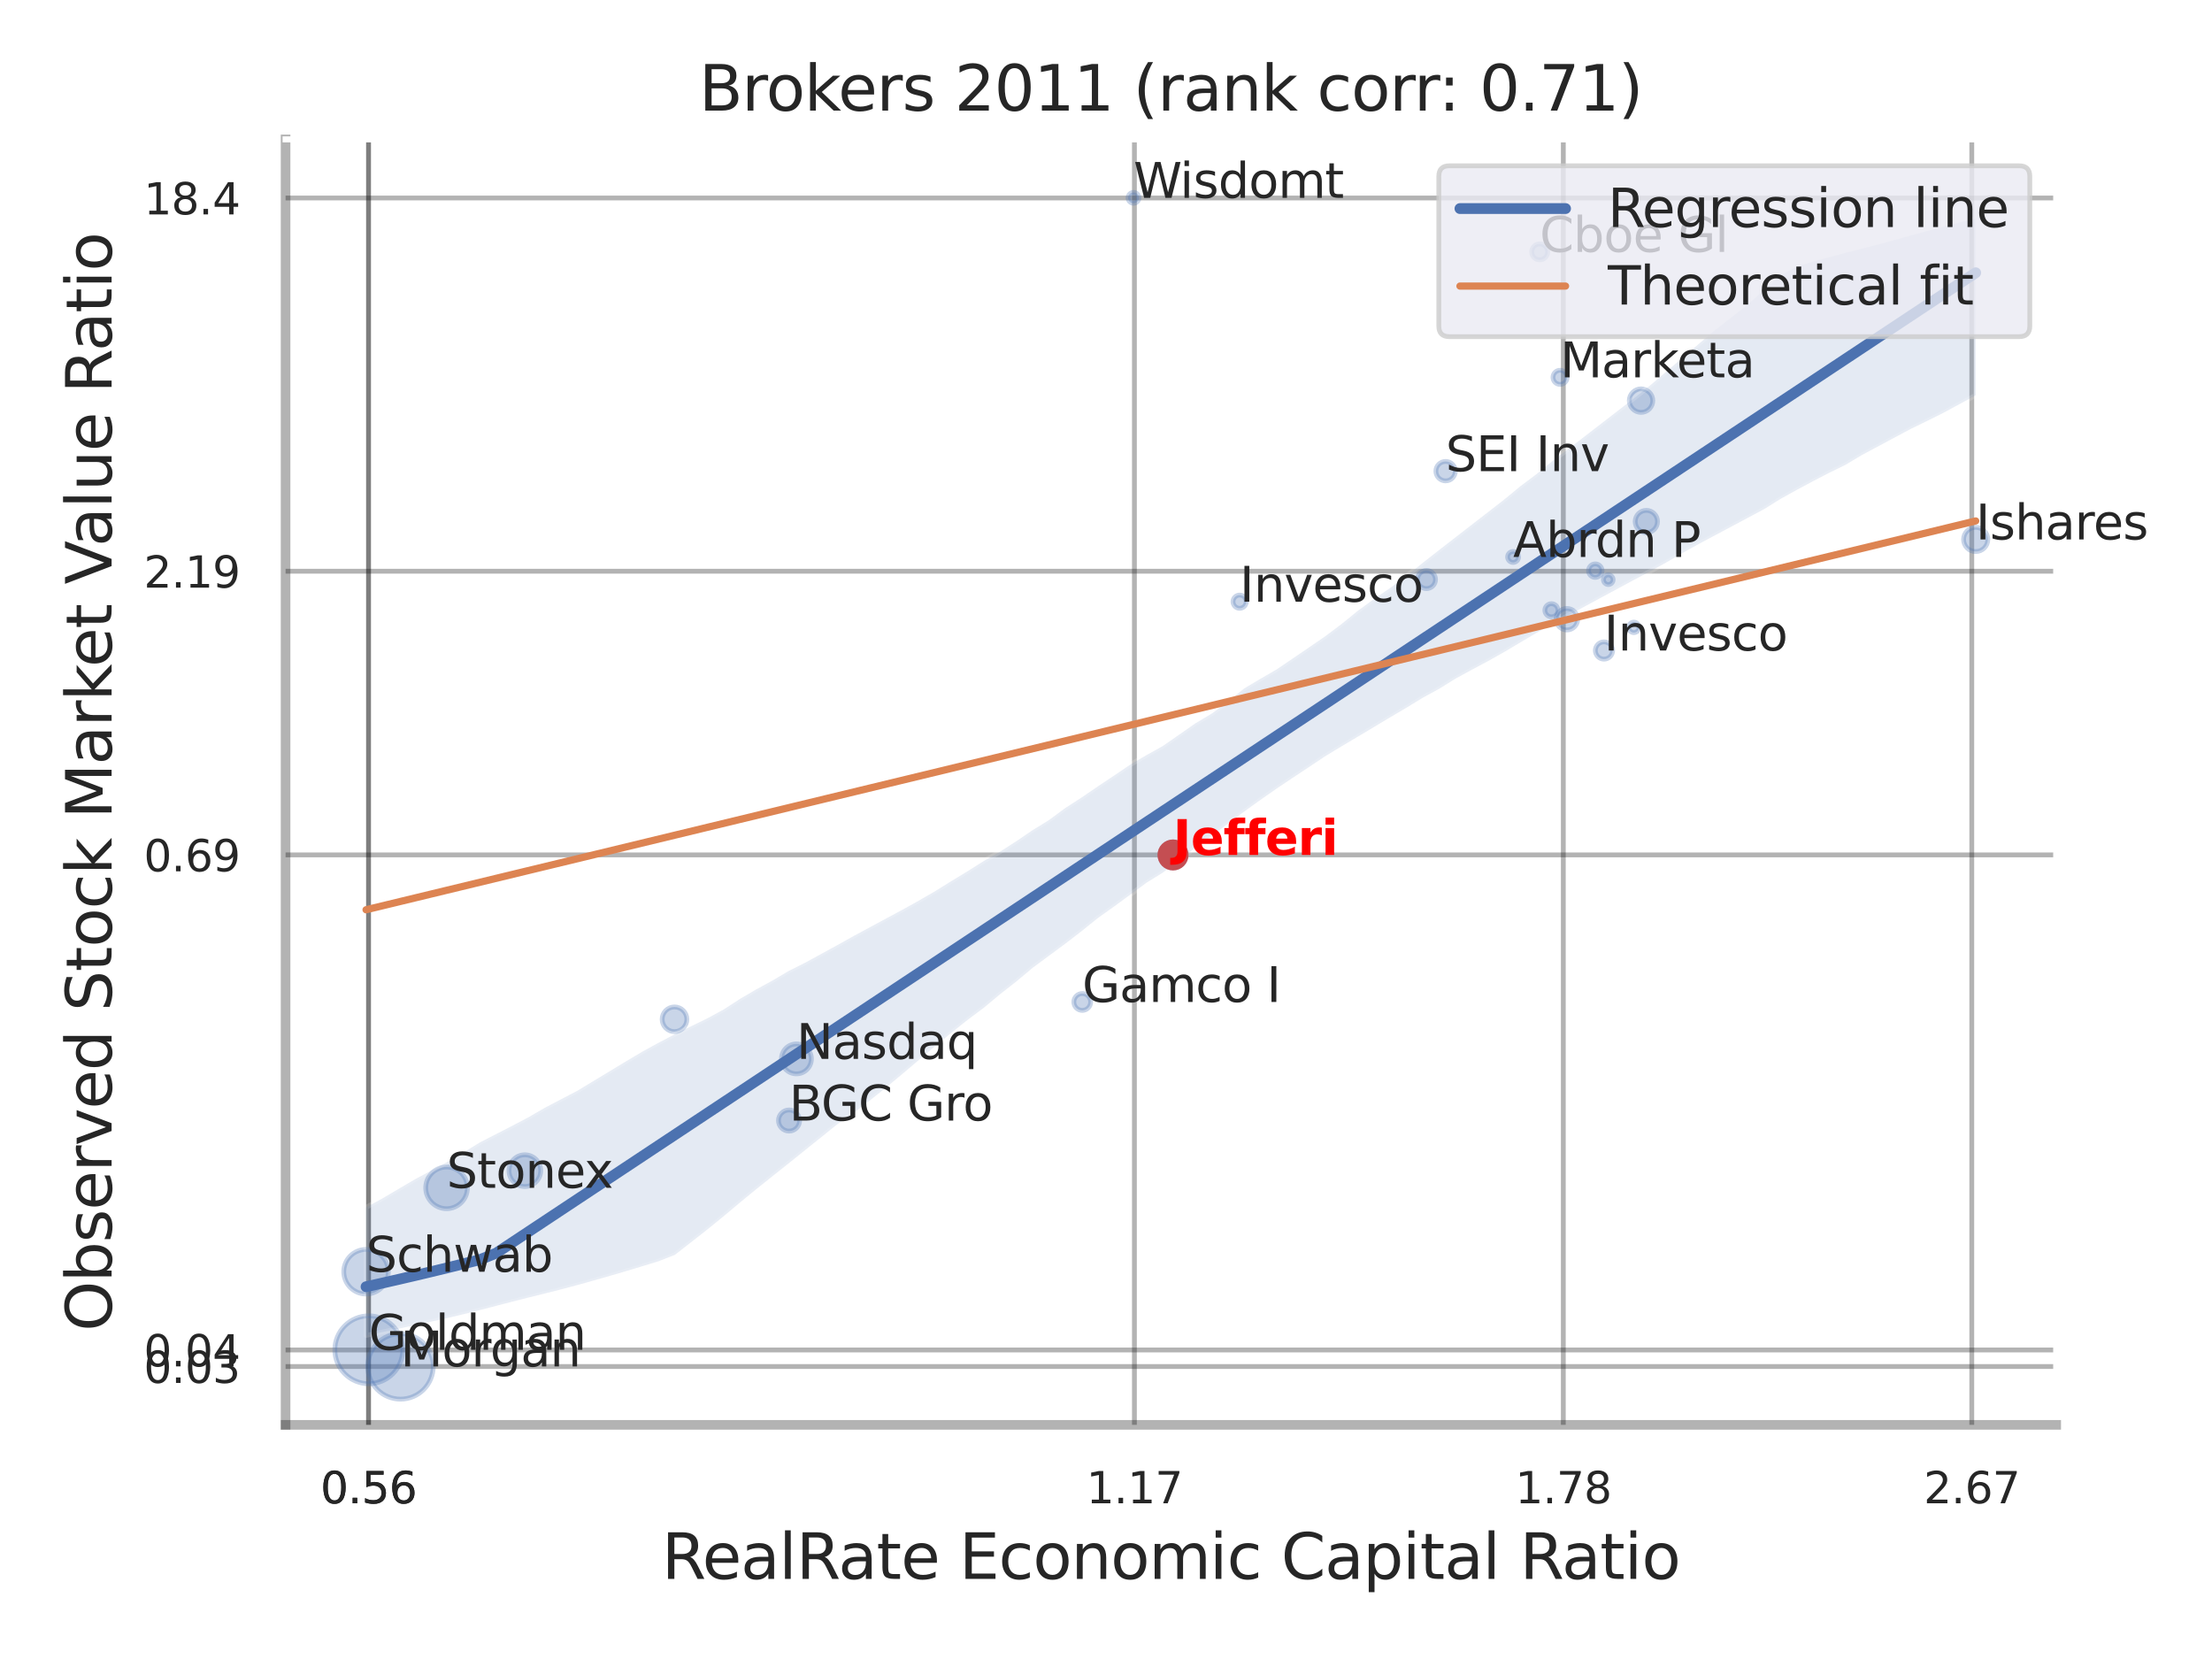 <?xml version="1.0" encoding="utf-8" standalone="no"?>
<!DOCTYPE svg PUBLIC "-//W3C//DTD SVG 1.1//EN"
  "http://www.w3.org/Graphics/SVG/1.1/DTD/svg11.dtd">
<svg xmlns:xlink="http://www.w3.org/1999/xlink" width="460.8pt" height="345.6pt" viewBox="0 0 460.8 345.6" xmlns="http://www.w3.org/2000/svg" version="1.1">
 <defs>
  <style type="text/css">*{stroke-linejoin: round; stroke-linecap: butt}</style>
 </defs>
 <g id="figure_1">
  <g id="patch_1">
   <path d="M 0 345.6 
L 460.8 345.6 
L 460.8 0 
L 0 0 
z
" style="fill: #ffffff"/>
  </g>
  <g id="axes_1">
   <g id="patch_2">
    <path d="M 59.49 296.82 
L 428.343 296.82 
L 428.343 29.04 
L 59.49 29.04 
z
" style="fill: #ffffff"/>
   </g>
   <g id="matplotlib.axis_1">
    <g id="xtick_1">
     <g id="line2d_1">
      <path d="M 76.773 296.82 
L 76.773 29.04 
" clip-path="url(#p06bc263a5b)" style="fill: none; stroke: #000000; stroke-opacity: 0.3; stroke-linecap: round"/>
     </g>
     <g id="text_1">
      <!-- 0.56 -->
      <g style="fill: #262626" transform="translate(66.753 313.159) scale(0.09 -0.09)">
       <defs>
        <path id="DejaVuSans-30" d="M 2034 4250 
Q 1547 4250 1301 3770 
Q 1056 3291 1056 2328 
Q 1056 1369 1301 889 
Q 1547 409 2034 409 
Q 2525 409 2770 889 
Q 3016 1369 3016 2328 
Q 3016 3291 2770 3770 
Q 2525 4250 2034 4250 
z
M 2034 4750 
Q 2819 4750 3233 4129 
Q 3647 3509 3647 2328 
Q 3647 1150 3233 529 
Q 2819 -91 2034 -91 
Q 1250 -91 836 529 
Q 422 1150 422 2328 
Q 422 3509 836 4129 
Q 1250 4750 2034 4750 
z
" transform="scale(0.016)"/>
        <path id="DejaVuSans-2e" d="M 684 794 
L 1344 794 
L 1344 0 
L 684 0 
L 684 794 
z
" transform="scale(0.016)"/>
        <path id="DejaVuSans-35" d="M 691 4666 
L 3169 4666 
L 3169 4134 
L 1269 4134 
L 1269 2991 
Q 1406 3038 1543 3061 
Q 1681 3084 1819 3084 
Q 2600 3084 3056 2656 
Q 3513 2228 3513 1497 
Q 3513 744 3044 326 
Q 2575 -91 1722 -91 
Q 1428 -91 1123 -41 
Q 819 9 494 109 
L 494 744 
Q 775 591 1075 516 
Q 1375 441 1709 441 
Q 2250 441 2565 725 
Q 2881 1009 2881 1497 
Q 2881 1984 2565 2268 
Q 2250 2553 1709 2553 
Q 1456 2553 1204 2497 
Q 953 2441 691 2322 
L 691 4666 
z
" transform="scale(0.016)"/>
        <path id="DejaVuSans-36" d="M 2113 2584 
Q 1688 2584 1439 2293 
Q 1191 2003 1191 1497 
Q 1191 994 1439 701 
Q 1688 409 2113 409 
Q 2538 409 2786 701 
Q 3034 994 3034 1497 
Q 3034 2003 2786 2293 
Q 2538 2584 2113 2584 
z
M 3366 4563 
L 3366 3988 
Q 3128 4100 2886 4159 
Q 2644 4219 2406 4219 
Q 1781 4219 1451 3797 
Q 1122 3375 1075 2522 
Q 1259 2794 1537 2939 
Q 1816 3084 2150 3084 
Q 2853 3084 3261 2657 
Q 3669 2231 3669 1497 
Q 3669 778 3244 343 
Q 2819 -91 2113 -91 
Q 1303 -91 875 529 
Q 447 1150 447 2328 
Q 447 3434 972 4092 
Q 1497 4750 2381 4750 
Q 2619 4750 2861 4703 
Q 3103 4656 3366 4563 
z
" transform="scale(0.016)"/>
       </defs>
       <use xlink:href="#DejaVuSans-30"/>
       <use xlink:href="#DejaVuSans-2e" x="63.623"/>
       <use xlink:href="#DejaVuSans-35" x="95.41"/>
       <use xlink:href="#DejaVuSans-36" x="159.033"/>
      </g>
     </g>
    </g>
    <g id="xtick_2">
     <g id="line2d_2">
      <path d="M 76.773 296.82 
L 76.773 29.04 
" clip-path="url(#p06bc263a5b)" style="fill: none; stroke: #000000; stroke-opacity: 0.3; stroke-linecap: round"/>
     </g>
     <g id="text_2">
      <!-- 0.56 -->
      <g style="fill: #262626" transform="translate(66.753 313.159) scale(0.09 -0.09)">
       <use xlink:href="#DejaVuSans-30"/>
       <use xlink:href="#DejaVuSans-2e" x="63.623"/>
       <use xlink:href="#DejaVuSans-35" x="95.41"/>
       <use xlink:href="#DejaVuSans-36" x="159.033"/>
      </g>
     </g>
    </g>
    <g id="xtick_3">
     <g id="line2d_3">
      <path d="M 236.32 296.82 
L 236.32 29.04 
" clip-path="url(#p06bc263a5b)" style="fill: none; stroke: #000000; stroke-opacity: 0.3; stroke-linecap: round"/>
     </g>
     <g id="text_3">
      <!-- 1.17 -->
      <g style="fill: #262626" transform="translate(226.3 313.159) scale(0.09 -0.09)">
       <defs>
        <path id="DejaVuSans-31" d="M 794 531 
L 1825 531 
L 1825 4091 
L 703 3866 
L 703 4441 
L 1819 4666 
L 2450 4666 
L 2450 531 
L 3481 531 
L 3481 0 
L 794 0 
L 794 531 
z
" transform="scale(0.016)"/>
        <path id="DejaVuSans-37" d="M 525 4666 
L 3525 4666 
L 3525 4397 
L 1831 0 
L 1172 0 
L 2766 4134 
L 525 4134 
L 525 4666 
z
" transform="scale(0.016)"/>
       </defs>
       <use xlink:href="#DejaVuSans-31"/>
       <use xlink:href="#DejaVuSans-2e" x="63.623"/>
       <use xlink:href="#DejaVuSans-31" x="95.41"/>
       <use xlink:href="#DejaVuSans-37" x="159.033"/>
      </g>
     </g>
    </g>
    <g id="xtick_4">
     <g id="line2d_4">
      <path d="M 325.666 296.82 
L 325.666 29.04 
" clip-path="url(#p06bc263a5b)" style="fill: none; stroke: #000000; stroke-opacity: 0.3; stroke-linecap: round"/>
     </g>
     <g id="text_4">
      <!-- 1.78 -->
      <g style="fill: #262626" transform="translate(315.647 313.159) scale(0.09 -0.09)">
       <defs>
        <path id="DejaVuSans-38" d="M 2034 2216 
Q 1584 2216 1326 1975 
Q 1069 1734 1069 1313 
Q 1069 891 1326 650 
Q 1584 409 2034 409 
Q 2484 409 2743 651 
Q 3003 894 3003 1313 
Q 3003 1734 2745 1975 
Q 2488 2216 2034 2216 
z
M 1403 2484 
Q 997 2584 770 2862 
Q 544 3141 544 3541 
Q 544 4100 942 4425 
Q 1341 4750 2034 4750 
Q 2731 4750 3128 4425 
Q 3525 4100 3525 3541 
Q 3525 3141 3298 2862 
Q 3072 2584 2669 2484 
Q 3125 2378 3379 2068 
Q 3634 1759 3634 1313 
Q 3634 634 3220 271 
Q 2806 -91 2034 -91 
Q 1263 -91 848 271 
Q 434 634 434 1313 
Q 434 1759 690 2068 
Q 947 2378 1403 2484 
z
M 1172 3481 
Q 1172 3119 1398 2916 
Q 1625 2713 2034 2713 
Q 2441 2713 2670 2916 
Q 2900 3119 2900 3481 
Q 2900 3844 2670 4047 
Q 2441 4250 2034 4250 
Q 1625 4250 1398 4047 
Q 1172 3844 1172 3481 
z
" transform="scale(0.016)"/>
       </defs>
       <use xlink:href="#DejaVuSans-31"/>
       <use xlink:href="#DejaVuSans-2e" x="63.623"/>
       <use xlink:href="#DejaVuSans-37" x="95.41"/>
       <use xlink:href="#DejaVuSans-38" x="159.033"/>
      </g>
     </g>
    </g>
    <g id="xtick_5">
     <g id="line2d_5">
      <path d="M 410.758 296.82 
L 410.758 29.04 
" clip-path="url(#p06bc263a5b)" style="fill: none; stroke: #000000; stroke-opacity: 0.3; stroke-linecap: round"/>
     </g>
     <g id="text_5">
      <!-- 2.67 -->
      <g style="fill: #262626" transform="translate(400.738 313.159) scale(0.09 -0.09)">
       <defs>
        <path id="DejaVuSans-32" d="M 1228 531 
L 3431 531 
L 3431 0 
L 469 0 
L 469 531 
Q 828 903 1448 1529 
Q 2069 2156 2228 2338 
Q 2531 2678 2651 2914 
Q 2772 3150 2772 3378 
Q 2772 3750 2511 3984 
Q 2250 4219 1831 4219 
Q 1534 4219 1204 4116 
Q 875 4013 500 3803 
L 500 4441 
Q 881 4594 1212 4672 
Q 1544 4750 1819 4750 
Q 2544 4750 2975 4387 
Q 3406 4025 3406 3419 
Q 3406 3131 3298 2873 
Q 3191 2616 2906 2266 
Q 2828 2175 2409 1742 
Q 1991 1309 1228 531 
z
" transform="scale(0.016)"/>
       </defs>
       <use xlink:href="#DejaVuSans-32"/>
       <use xlink:href="#DejaVuSans-2e" x="63.623"/>
       <use xlink:href="#DejaVuSans-36" x="95.41"/>
       <use xlink:href="#DejaVuSans-37" x="159.033"/>
      </g>
     </g>
    </g>
    <g id="xtick_6"/>
    <g id="xtick_7"/>
    <g id="xtick_8"/>
    <g id="text_6">
     <!-- RealRate Economic Capital Ratio -->
     <g style="fill: #262626" transform="translate(137.863 328.908) scale(0.13 -0.13)">
      <defs>
       <path id="DejaVuSans-52" d="M 2841 2188 
Q 3044 2119 3236 1894 
Q 3428 1669 3622 1275 
L 4263 0 
L 3584 0 
L 2988 1197 
Q 2756 1666 2539 1819 
Q 2322 1972 1947 1972 
L 1259 1972 
L 1259 0 
L 628 0 
L 628 4666 
L 2053 4666 
Q 2853 4666 3247 4331 
Q 3641 3997 3641 3322 
Q 3641 2881 3436 2590 
Q 3231 2300 2841 2188 
z
M 1259 4147 
L 1259 2491 
L 2053 2491 
Q 2509 2491 2742 2702 
Q 2975 2913 2975 3322 
Q 2975 3731 2742 3939 
Q 2509 4147 2053 4147 
L 1259 4147 
z
" transform="scale(0.016)"/>
       <path id="DejaVuSans-65" d="M 3597 1894 
L 3597 1613 
L 953 1613 
Q 991 1019 1311 708 
Q 1631 397 2203 397 
Q 2534 397 2845 478 
Q 3156 559 3463 722 
L 3463 178 
Q 3153 47 2828 -22 
Q 2503 -91 2169 -91 
Q 1331 -91 842 396 
Q 353 884 353 1716 
Q 353 2575 817 3079 
Q 1281 3584 2069 3584 
Q 2775 3584 3186 3129 
Q 3597 2675 3597 1894 
z
M 3022 2063 
Q 3016 2534 2758 2815 
Q 2500 3097 2075 3097 
Q 1594 3097 1305 2825 
Q 1016 2553 972 2059 
L 3022 2063 
z
" transform="scale(0.016)"/>
       <path id="DejaVuSans-61" d="M 2194 1759 
Q 1497 1759 1228 1600 
Q 959 1441 959 1056 
Q 959 750 1161 570 
Q 1363 391 1709 391 
Q 2188 391 2477 730 
Q 2766 1069 2766 1631 
L 2766 1759 
L 2194 1759 
z
M 3341 1997 
L 3341 0 
L 2766 0 
L 2766 531 
Q 2569 213 2275 61 
Q 1981 -91 1556 -91 
Q 1019 -91 701 211 
Q 384 513 384 1019 
Q 384 1609 779 1909 
Q 1175 2209 1959 2209 
L 2766 2209 
L 2766 2266 
Q 2766 2663 2505 2880 
Q 2244 3097 1772 3097 
Q 1472 3097 1187 3025 
Q 903 2953 641 2809 
L 641 3341 
Q 956 3463 1253 3523 
Q 1550 3584 1831 3584 
Q 2591 3584 2966 3190 
Q 3341 2797 3341 1997 
z
" transform="scale(0.016)"/>
       <path id="DejaVuSans-6c" d="M 603 4863 
L 1178 4863 
L 1178 0 
L 603 0 
L 603 4863 
z
" transform="scale(0.016)"/>
       <path id="DejaVuSans-74" d="M 1172 4494 
L 1172 3500 
L 2356 3500 
L 2356 3053 
L 1172 3053 
L 1172 1153 
Q 1172 725 1289 603 
Q 1406 481 1766 481 
L 2356 481 
L 2356 0 
L 1766 0 
Q 1100 0 847 248 
Q 594 497 594 1153 
L 594 3053 
L 172 3053 
L 172 3500 
L 594 3500 
L 594 4494 
L 1172 4494 
z
" transform="scale(0.016)"/>
       <path id="DejaVuSans-20" transform="scale(0.016)"/>
       <path id="DejaVuSans-45" d="M 628 4666 
L 3578 4666 
L 3578 4134 
L 1259 4134 
L 1259 2753 
L 3481 2753 
L 3481 2222 
L 1259 2222 
L 1259 531 
L 3634 531 
L 3634 0 
L 628 0 
L 628 4666 
z
" transform="scale(0.016)"/>
       <path id="DejaVuSans-63" d="M 3122 3366 
L 3122 2828 
Q 2878 2963 2633 3030 
Q 2388 3097 2138 3097 
Q 1578 3097 1268 2742 
Q 959 2388 959 1747 
Q 959 1106 1268 751 
Q 1578 397 2138 397 
Q 2388 397 2633 464 
Q 2878 531 3122 666 
L 3122 134 
Q 2881 22 2623 -34 
Q 2366 -91 2075 -91 
Q 1284 -91 818 406 
Q 353 903 353 1747 
Q 353 2603 823 3093 
Q 1294 3584 2113 3584 
Q 2378 3584 2631 3529 
Q 2884 3475 3122 3366 
z
" transform="scale(0.016)"/>
       <path id="DejaVuSans-6f" d="M 1959 3097 
Q 1497 3097 1228 2736 
Q 959 2375 959 1747 
Q 959 1119 1226 758 
Q 1494 397 1959 397 
Q 2419 397 2687 759 
Q 2956 1122 2956 1747 
Q 2956 2369 2687 2733 
Q 2419 3097 1959 3097 
z
M 1959 3584 
Q 2709 3584 3137 3096 
Q 3566 2609 3566 1747 
Q 3566 888 3137 398 
Q 2709 -91 1959 -91 
Q 1206 -91 779 398 
Q 353 888 353 1747 
Q 353 2609 779 3096 
Q 1206 3584 1959 3584 
z
" transform="scale(0.016)"/>
       <path id="DejaVuSans-6e" d="M 3513 2113 
L 3513 0 
L 2938 0 
L 2938 2094 
Q 2938 2591 2744 2837 
Q 2550 3084 2163 3084 
Q 1697 3084 1428 2787 
Q 1159 2491 1159 1978 
L 1159 0 
L 581 0 
L 581 3500 
L 1159 3500 
L 1159 2956 
Q 1366 3272 1645 3428 
Q 1925 3584 2291 3584 
Q 2894 3584 3203 3211 
Q 3513 2838 3513 2113 
z
" transform="scale(0.016)"/>
       <path id="DejaVuSans-6d" d="M 3328 2828 
Q 3544 3216 3844 3400 
Q 4144 3584 4550 3584 
Q 5097 3584 5394 3201 
Q 5691 2819 5691 2113 
L 5691 0 
L 5113 0 
L 5113 2094 
Q 5113 2597 4934 2840 
Q 4756 3084 4391 3084 
Q 3944 3084 3684 2787 
Q 3425 2491 3425 1978 
L 3425 0 
L 2847 0 
L 2847 2094 
Q 2847 2600 2669 2842 
Q 2491 3084 2119 3084 
Q 1678 3084 1418 2786 
Q 1159 2488 1159 1978 
L 1159 0 
L 581 0 
L 581 3500 
L 1159 3500 
L 1159 2956 
Q 1356 3278 1631 3431 
Q 1906 3584 2284 3584 
Q 2666 3584 2933 3390 
Q 3200 3197 3328 2828 
z
" transform="scale(0.016)"/>
       <path id="DejaVuSans-69" d="M 603 3500 
L 1178 3500 
L 1178 0 
L 603 0 
L 603 3500 
z
M 603 4863 
L 1178 4863 
L 1178 4134 
L 603 4134 
L 603 4863 
z
" transform="scale(0.016)"/>
       <path id="DejaVuSans-43" d="M 4122 4306 
L 4122 3641 
Q 3803 3938 3442 4084 
Q 3081 4231 2675 4231 
Q 1875 4231 1450 3742 
Q 1025 3253 1025 2328 
Q 1025 1406 1450 917 
Q 1875 428 2675 428 
Q 3081 428 3442 575 
Q 3803 722 4122 1019 
L 4122 359 
Q 3791 134 3420 21 
Q 3050 -91 2638 -91 
Q 1578 -91 968 557 
Q 359 1206 359 2328 
Q 359 3453 968 4101 
Q 1578 4750 2638 4750 
Q 3056 4750 3426 4639 
Q 3797 4528 4122 4306 
z
" transform="scale(0.016)"/>
       <path id="DejaVuSans-70" d="M 1159 525 
L 1159 -1331 
L 581 -1331 
L 581 3500 
L 1159 3500 
L 1159 2969 
Q 1341 3281 1617 3432 
Q 1894 3584 2278 3584 
Q 2916 3584 3314 3078 
Q 3713 2572 3713 1747 
Q 3713 922 3314 415 
Q 2916 -91 2278 -91 
Q 1894 -91 1617 61 
Q 1341 213 1159 525 
z
M 3116 1747 
Q 3116 2381 2855 2742 
Q 2594 3103 2138 3103 
Q 1681 3103 1420 2742 
Q 1159 2381 1159 1747 
Q 1159 1113 1420 752 
Q 1681 391 2138 391 
Q 2594 391 2855 752 
Q 3116 1113 3116 1747 
z
" transform="scale(0.016)"/>
      </defs>
      <use xlink:href="#DejaVuSans-52"/>
      <use xlink:href="#DejaVuSans-65" x="64.982"/>
      <use xlink:href="#DejaVuSans-61" x="126.506"/>
      <use xlink:href="#DejaVuSans-6c" x="187.785"/>
      <use xlink:href="#DejaVuSans-52" x="215.568"/>
      <use xlink:href="#DejaVuSans-61" x="282.801"/>
      <use xlink:href="#DejaVuSans-74" x="344.08"/>
      <use xlink:href="#DejaVuSans-65" x="383.289"/>
      <use xlink:href="#DejaVuSans-20" x="444.812"/>
      <use xlink:href="#DejaVuSans-45" x="476.6"/>
      <use xlink:href="#DejaVuSans-63" x="539.783"/>
      <use xlink:href="#DejaVuSans-6f" x="594.764"/>
      <use xlink:href="#DejaVuSans-6e" x="655.945"/>
      <use xlink:href="#DejaVuSans-6f" x="719.324"/>
      <use xlink:href="#DejaVuSans-6d" x="780.506"/>
      <use xlink:href="#DejaVuSans-69" x="877.918"/>
      <use xlink:href="#DejaVuSans-63" x="905.701"/>
      <use xlink:href="#DejaVuSans-20" x="960.682"/>
      <use xlink:href="#DejaVuSans-43" x="992.469"/>
      <use xlink:href="#DejaVuSans-61" x="1062.293"/>
      <use xlink:href="#DejaVuSans-70" x="1123.572"/>
      <use xlink:href="#DejaVuSans-69" x="1187.049"/>
      <use xlink:href="#DejaVuSans-74" x="1214.832"/>
      <use xlink:href="#DejaVuSans-61" x="1254.041"/>
      <use xlink:href="#DejaVuSans-6c" x="1315.32"/>
      <use xlink:href="#DejaVuSans-20" x="1343.104"/>
      <use xlink:href="#DejaVuSans-52" x="1374.891"/>
      <use xlink:href="#DejaVuSans-61" x="1442.123"/>
      <use xlink:href="#DejaVuSans-74" x="1503.402"/>
      <use xlink:href="#DejaVuSans-69" x="1542.611"/>
      <use xlink:href="#DejaVuSans-6f" x="1570.395"/>
     </g>
    </g>
   </g>
   <g id="matplotlib.axis_2">
    <g id="ytick_1">
     <g id="line2d_6">
      <path d="M 59.49 284.669 
L 428.343 284.669 
" clip-path="url(#p06bc263a5b)" style="fill: none; stroke: #000000; stroke-opacity: 0.3; stroke-linecap: round"/>
     </g>
     <g id="text_7">
      <!-- 0.03 -->
      <g style="fill: #262626" transform="translate(29.951 288.088) scale(0.09 -0.09)">
       <defs>
        <path id="DejaVuSans-33" d="M 2597 2516 
Q 3050 2419 3304 2112 
Q 3559 1806 3559 1356 
Q 3559 666 3084 287 
Q 2609 -91 1734 -91 
Q 1441 -91 1130 -33 
Q 819 25 488 141 
L 488 750 
Q 750 597 1062 519 
Q 1375 441 1716 441 
Q 2309 441 2620 675 
Q 2931 909 2931 1356 
Q 2931 1769 2642 2001 
Q 2353 2234 1838 2234 
L 1294 2234 
L 1294 2753 
L 1863 2753 
Q 2328 2753 2575 2939 
Q 2822 3125 2822 3475 
Q 2822 3834 2567 4026 
Q 2313 4219 1838 4219 
Q 1578 4219 1281 4162 
Q 984 4106 628 3988 
L 628 4550 
Q 988 4650 1302 4700 
Q 1616 4750 1894 4750 
Q 2613 4750 3031 4423 
Q 3450 4097 3450 3541 
Q 3450 3153 3228 2886 
Q 3006 2619 2597 2516 
z
" transform="scale(0.016)"/>
       </defs>
       <use xlink:href="#DejaVuSans-30"/>
       <use xlink:href="#DejaVuSans-2e" x="63.623"/>
       <use xlink:href="#DejaVuSans-30" x="95.41"/>
       <use xlink:href="#DejaVuSans-33" x="159.033"/>
      </g>
     </g>
    </g>
    <g id="ytick_2">
     <g id="line2d_7">
      <path d="M 59.49 281.225 
L 428.343 281.225 
" clip-path="url(#p06bc263a5b)" style="fill: none; stroke: #000000; stroke-opacity: 0.3; stroke-linecap: round"/>
     </g>
     <g id="text_8">
      <!-- 0.04 -->
      <g style="fill: #262626" transform="translate(29.951 284.645) scale(0.09 -0.09)">
       <defs>
        <path id="DejaVuSans-34" d="M 2419 4116 
L 825 1625 
L 2419 1625 
L 2419 4116 
z
M 2253 4666 
L 3047 4666 
L 3047 1625 
L 3713 1625 
L 3713 1100 
L 3047 1100 
L 3047 0 
L 2419 0 
L 2419 1100 
L 313 1100 
L 313 1709 
L 2253 4666 
z
" transform="scale(0.016)"/>
       </defs>
       <use xlink:href="#DejaVuSans-30"/>
       <use xlink:href="#DejaVuSans-2e" x="63.623"/>
       <use xlink:href="#DejaVuSans-30" x="95.41"/>
       <use xlink:href="#DejaVuSans-34" x="159.033"/>
      </g>
     </g>
    </g>
    <g id="ytick_3">
     <g id="line2d_8">
      <path d="M 59.49 178.089 
L 428.343 178.089 
" clip-path="url(#p06bc263a5b)" style="fill: none; stroke: #000000; stroke-opacity: 0.3; stroke-linecap: round"/>
     </g>
     <g id="text_9">
      <!-- 0.69 -->
      <g style="fill: #262626" transform="translate(29.951 181.509) scale(0.09 -0.09)">
       <defs>
        <path id="DejaVuSans-39" d="M 703 97 
L 703 672 
Q 941 559 1184 500 
Q 1428 441 1663 441 
Q 2288 441 2617 861 
Q 2947 1281 2994 2138 
Q 2813 1869 2534 1725 
Q 2256 1581 1919 1581 
Q 1219 1581 811 2004 
Q 403 2428 403 3163 
Q 403 3881 828 4315 
Q 1253 4750 1959 4750 
Q 2769 4750 3195 4129 
Q 3622 3509 3622 2328 
Q 3622 1225 3098 567 
Q 2575 -91 1691 -91 
Q 1453 -91 1209 -44 
Q 966 3 703 97 
z
M 1959 2075 
Q 2384 2075 2632 2365 
Q 2881 2656 2881 3163 
Q 2881 3666 2632 3958 
Q 2384 4250 1959 4250 
Q 1534 4250 1286 3958 
Q 1038 3666 1038 3163 
Q 1038 2656 1286 2365 
Q 1534 2075 1959 2075 
z
" transform="scale(0.016)"/>
       </defs>
       <use xlink:href="#DejaVuSans-30"/>
       <use xlink:href="#DejaVuSans-2e" x="63.623"/>
       <use xlink:href="#DejaVuSans-36" x="95.41"/>
       <use xlink:href="#DejaVuSans-39" x="159.033"/>
      </g>
     </g>
    </g>
    <g id="ytick_4">
     <g id="line2d_9">
      <path d="M 59.49 118.997 
L 428.343 118.997 
" clip-path="url(#p06bc263a5b)" style="fill: none; stroke: #000000; stroke-opacity: 0.3; stroke-linecap: round"/>
     </g>
     <g id="text_10">
      <!-- 2.19 -->
      <g style="fill: #262626" transform="translate(29.951 122.416) scale(0.09 -0.09)">
       <use xlink:href="#DejaVuSans-32"/>
       <use xlink:href="#DejaVuSans-2e" x="63.623"/>
       <use xlink:href="#DejaVuSans-31" x="95.41"/>
       <use xlink:href="#DejaVuSans-39" x="159.033"/>
      </g>
     </g>
    </g>
    <g id="ytick_5">
     <g id="line2d_10">
      <path d="M 59.49 41.243 
L 428.343 41.243 
" clip-path="url(#p06bc263a5b)" style="fill: none; stroke: #000000; stroke-opacity: 0.3; stroke-linecap: round"/>
     </g>
     <g id="text_11">
      <!-- 18.4 -->
      <g style="fill: #262626" transform="translate(29.951 44.663) scale(0.09 -0.09)">
       <use xlink:href="#DejaVuSans-31"/>
       <use xlink:href="#DejaVuSans-38" x="63.623"/>
       <use xlink:href="#DejaVuSans-2e" x="127.246"/>
       <use xlink:href="#DejaVuSans-34" x="159.033"/>
      </g>
     </g>
    </g>
    <g id="ytick_6"/>
    <g id="ytick_7"/>
    <g id="ytick_8"/>
    <g id="text_12">
     <!-- Observed Stock Market Value Ratio -->
     <g style="fill: #262626" transform="translate(23.247 277.332) rotate(-90) scale(0.13 -0.13)">
      <defs>
       <path id="DejaVuSans-4f" d="M 2522 4238 
Q 1834 4238 1429 3725 
Q 1025 3213 1025 2328 
Q 1025 1447 1429 934 
Q 1834 422 2522 422 
Q 3209 422 3611 934 
Q 4013 1447 4013 2328 
Q 4013 3213 3611 3725 
Q 3209 4238 2522 4238 
z
M 2522 4750 
Q 3503 4750 4090 4092 
Q 4678 3434 4678 2328 
Q 4678 1225 4090 567 
Q 3503 -91 2522 -91 
Q 1538 -91 948 565 
Q 359 1222 359 2328 
Q 359 3434 948 4092 
Q 1538 4750 2522 4750 
z
" transform="scale(0.016)"/>
       <path id="DejaVuSans-62" d="M 3116 1747 
Q 3116 2381 2855 2742 
Q 2594 3103 2138 3103 
Q 1681 3103 1420 2742 
Q 1159 2381 1159 1747 
Q 1159 1113 1420 752 
Q 1681 391 2138 391 
Q 2594 391 2855 752 
Q 3116 1113 3116 1747 
z
M 1159 2969 
Q 1341 3281 1617 3432 
Q 1894 3584 2278 3584 
Q 2916 3584 3314 3078 
Q 3713 2572 3713 1747 
Q 3713 922 3314 415 
Q 2916 -91 2278 -91 
Q 1894 -91 1617 61 
Q 1341 213 1159 525 
L 1159 0 
L 581 0 
L 581 4863 
L 1159 4863 
L 1159 2969 
z
" transform="scale(0.016)"/>
       <path id="DejaVuSans-73" d="M 2834 3397 
L 2834 2853 
Q 2591 2978 2328 3040 
Q 2066 3103 1784 3103 
Q 1356 3103 1142 2972 
Q 928 2841 928 2578 
Q 928 2378 1081 2264 
Q 1234 2150 1697 2047 
L 1894 2003 
Q 2506 1872 2764 1633 
Q 3022 1394 3022 966 
Q 3022 478 2636 193 
Q 2250 -91 1575 -91 
Q 1294 -91 989 -36 
Q 684 19 347 128 
L 347 722 
Q 666 556 975 473 
Q 1284 391 1588 391 
Q 1994 391 2212 530 
Q 2431 669 2431 922 
Q 2431 1156 2273 1281 
Q 2116 1406 1581 1522 
L 1381 1569 
Q 847 1681 609 1914 
Q 372 2147 372 2553 
Q 372 3047 722 3315 
Q 1072 3584 1716 3584 
Q 2034 3584 2315 3537 
Q 2597 3491 2834 3397 
z
" transform="scale(0.016)"/>
       <path id="DejaVuSans-72" d="M 2631 2963 
Q 2534 3019 2420 3045 
Q 2306 3072 2169 3072 
Q 1681 3072 1420 2755 
Q 1159 2438 1159 1844 
L 1159 0 
L 581 0 
L 581 3500 
L 1159 3500 
L 1159 2956 
Q 1341 3275 1631 3429 
Q 1922 3584 2338 3584 
Q 2397 3584 2469 3576 
Q 2541 3569 2628 3553 
L 2631 2963 
z
" transform="scale(0.016)"/>
       <path id="DejaVuSans-76" d="M 191 3500 
L 800 3500 
L 1894 563 
L 2988 3500 
L 3597 3500 
L 2284 0 
L 1503 0 
L 191 3500 
z
" transform="scale(0.016)"/>
       <path id="DejaVuSans-64" d="M 2906 2969 
L 2906 4863 
L 3481 4863 
L 3481 0 
L 2906 0 
L 2906 525 
Q 2725 213 2448 61 
Q 2172 -91 1784 -91 
Q 1150 -91 751 415 
Q 353 922 353 1747 
Q 353 2572 751 3078 
Q 1150 3584 1784 3584 
Q 2172 3584 2448 3432 
Q 2725 3281 2906 2969 
z
M 947 1747 
Q 947 1113 1208 752 
Q 1469 391 1925 391 
Q 2381 391 2643 752 
Q 2906 1113 2906 1747 
Q 2906 2381 2643 2742 
Q 2381 3103 1925 3103 
Q 1469 3103 1208 2742 
Q 947 2381 947 1747 
z
" transform="scale(0.016)"/>
       <path id="DejaVuSans-53" d="M 3425 4513 
L 3425 3897 
Q 3066 4069 2747 4153 
Q 2428 4238 2131 4238 
Q 1616 4238 1336 4038 
Q 1056 3838 1056 3469 
Q 1056 3159 1242 3001 
Q 1428 2844 1947 2747 
L 2328 2669 
Q 3034 2534 3370 2195 
Q 3706 1856 3706 1288 
Q 3706 609 3251 259 
Q 2797 -91 1919 -91 
Q 1588 -91 1214 -16 
Q 841 59 441 206 
L 441 856 
Q 825 641 1194 531 
Q 1563 422 1919 422 
Q 2459 422 2753 634 
Q 3047 847 3047 1241 
Q 3047 1584 2836 1778 
Q 2625 1972 2144 2069 
L 1759 2144 
Q 1053 2284 737 2584 
Q 422 2884 422 3419 
Q 422 4038 858 4394 
Q 1294 4750 2059 4750 
Q 2388 4750 2728 4690 
Q 3069 4631 3425 4513 
z
" transform="scale(0.016)"/>
       <path id="DejaVuSans-6b" d="M 581 4863 
L 1159 4863 
L 1159 1991 
L 2875 3500 
L 3609 3500 
L 1753 1863 
L 3688 0 
L 2938 0 
L 1159 1709 
L 1159 0 
L 581 0 
L 581 4863 
z
" transform="scale(0.016)"/>
       <path id="DejaVuSans-4d" d="M 628 4666 
L 1569 4666 
L 2759 1491 
L 3956 4666 
L 4897 4666 
L 4897 0 
L 4281 0 
L 4281 4097 
L 3078 897 
L 2444 897 
L 1241 4097 
L 1241 0 
L 628 0 
L 628 4666 
z
" transform="scale(0.016)"/>
       <path id="DejaVuSans-56" d="M 1831 0 
L 50 4666 
L 709 4666 
L 2188 738 
L 3669 4666 
L 4325 4666 
L 2547 0 
L 1831 0 
z
" transform="scale(0.016)"/>
       <path id="DejaVuSans-75" d="M 544 1381 
L 544 3500 
L 1119 3500 
L 1119 1403 
Q 1119 906 1312 657 
Q 1506 409 1894 409 
Q 2359 409 2629 706 
Q 2900 1003 2900 1516 
L 2900 3500 
L 3475 3500 
L 3475 0 
L 2900 0 
L 2900 538 
Q 2691 219 2414 64 
Q 2138 -91 1772 -91 
Q 1169 -91 856 284 
Q 544 659 544 1381 
z
M 1991 3584 
L 1991 3584 
z
" transform="scale(0.016)"/>
      </defs>
      <use xlink:href="#DejaVuSans-4f"/>
      <use xlink:href="#DejaVuSans-62" x="78.711"/>
      <use xlink:href="#DejaVuSans-73" x="142.188"/>
      <use xlink:href="#DejaVuSans-65" x="194.287"/>
      <use xlink:href="#DejaVuSans-72" x="255.811"/>
      <use xlink:href="#DejaVuSans-76" x="296.924"/>
      <use xlink:href="#DejaVuSans-65" x="356.104"/>
      <use xlink:href="#DejaVuSans-64" x="417.627"/>
      <use xlink:href="#DejaVuSans-20" x="481.104"/>
      <use xlink:href="#DejaVuSans-53" x="512.891"/>
      <use xlink:href="#DejaVuSans-74" x="576.367"/>
      <use xlink:href="#DejaVuSans-6f" x="615.576"/>
      <use xlink:href="#DejaVuSans-63" x="676.758"/>
      <use xlink:href="#DejaVuSans-6b" x="731.738"/>
      <use xlink:href="#DejaVuSans-20" x="789.648"/>
      <use xlink:href="#DejaVuSans-4d" x="821.436"/>
      <use xlink:href="#DejaVuSans-61" x="907.715"/>
      <use xlink:href="#DejaVuSans-72" x="968.994"/>
      <use xlink:href="#DejaVuSans-6b" x="1010.107"/>
      <use xlink:href="#DejaVuSans-65" x="1064.393"/>
      <use xlink:href="#DejaVuSans-74" x="1125.916"/>
      <use xlink:href="#DejaVuSans-20" x="1165.125"/>
      <use xlink:href="#DejaVuSans-56" x="1196.912"/>
      <use xlink:href="#DejaVuSans-61" x="1257.57"/>
      <use xlink:href="#DejaVuSans-6c" x="1318.85"/>
      <use xlink:href="#DejaVuSans-75" x="1346.633"/>
      <use xlink:href="#DejaVuSans-65" x="1410.012"/>
      <use xlink:href="#DejaVuSans-20" x="1471.535"/>
      <use xlink:href="#DejaVuSans-52" x="1503.322"/>
      <use xlink:href="#DejaVuSans-61" x="1570.555"/>
      <use xlink:href="#DejaVuSans-74" x="1631.834"/>
      <use xlink:href="#DejaVuSans-69" x="1671.043"/>
      <use xlink:href="#DejaVuSans-6f" x="1698.826"/>
     </g>
    </g>
   </g>
   <g id="PathCollection_1">
    <path d="M 244.357 180.83 
C 245.08 180.83 245.774 180.542 246.285 180.031 
C 246.797 179.52 247.084 178.826 247.084 178.103 
C 247.084 177.379 246.797 176.686 246.285 176.174 
C 245.774 175.663 245.08 175.375 244.357 175.375 
C 243.633 175.375 242.94 175.663 242.428 176.174 
C 241.917 176.686 241.629 177.379 241.629 178.103 
C 241.629 178.826 241.917 179.52 242.428 180.031 
C 242.94 180.542 243.633 180.83 244.357 180.83 
z
" clip-path="url(#p06bc263a5b)" style="fill: #4c72b0; fill-opacity: 0.3; stroke: #4c72b0; stroke-opacity: 0.3"/>
    <path d="M 76.256 269.567 
C 77.488 269.567 78.669 269.078 79.54 268.207 
C 80.41 267.336 80.9 266.155 80.9 264.924 
C 80.9 263.692 80.41 262.511 79.54 261.64 
C 78.669 260.769 77.488 260.28 76.256 260.28 
C 75.025 260.28 73.843 260.769 72.973 261.64 
C 72.102 262.511 71.612 263.692 71.612 264.924 
C 71.612 266.155 72.102 267.336 72.973 268.207 
C 73.843 269.078 75.025 269.567 76.256 269.567 
z
" clip-path="url(#p06bc263a5b)" style="fill: #4c72b0; fill-opacity: 0.3; stroke: #4c72b0; stroke-opacity: 0.3"/>
    <path d="M 301.145 100.173 
C 301.682 100.173 302.197 99.959 302.576 99.58 
C 302.956 99.2 303.169 98.685 303.169 98.148 
C 303.169 97.611 302.956 97.096 302.576 96.717 
C 302.197 96.337 301.682 96.124 301.145 96.124 
C 300.608 96.124 300.093 96.337 299.713 96.717 
C 299.333 97.096 299.12 97.611 299.12 98.148 
C 299.12 98.685 299.333 99.2 299.713 99.58 
C 300.093 99.959 300.608 100.173 301.145 100.173 
z
" clip-path="url(#p06bc263a5b)" style="fill: #4c72b0; fill-opacity: 0.3; stroke: #4c72b0; stroke-opacity: 0.3"/>
    <path d="M 109.335 247.172 
C 110.211 247.172 111.051 246.824 111.671 246.205 
C 112.29 245.585 112.638 244.745 112.638 243.87 
C 112.638 242.994 112.29 242.154 111.671 241.535 
C 111.051 240.915 110.211 240.567 109.335 240.567 
C 108.46 240.567 107.62 240.915 107 241.535 
C 106.381 242.154 106.033 242.994 106.033 243.87 
C 106.033 244.745 106.381 245.585 107 246.205 
C 107.62 246.824 108.46 247.172 109.335 247.172 
z
" clip-path="url(#p06bc263a5b)" style="fill: #4c72b0; fill-opacity: 0.3; stroke: #4c72b0; stroke-opacity: 0.3"/>
    <path d="M 140.513 214.91 
C 141.196 214.91 141.85 214.639 142.333 214.156 
C 142.815 213.673 143.087 213.019 143.087 212.336 
C 143.087 211.654 142.815 210.999 142.333 210.516 
C 141.85 210.034 141.196 209.763 140.513 209.763 
C 139.83 209.763 139.176 210.034 138.693 210.516 
C 138.211 210.999 137.939 211.654 137.939 212.336 
C 137.939 213.019 138.211 213.673 138.693 214.156 
C 139.176 214.639 139.83 214.91 140.513 214.91 
z
" clip-path="url(#p06bc263a5b)" style="fill: #4c72b0; fill-opacity: 0.3; stroke: #4c72b0; stroke-opacity: 0.3"/>
    <path d="M 236.133 42.342 
C 236.432 42.342 236.72 42.223 236.932 42.011 
C 237.144 41.799 237.263 41.512 237.263 41.212 
C 237.263 40.912 237.144 40.624 236.932 40.412 
C 236.72 40.2 236.432 40.081 236.133 40.081 
C 235.833 40.081 235.545 40.2 235.333 40.412 
C 235.121 40.624 235.002 40.912 235.002 41.212 
C 235.002 41.512 235.121 41.799 235.333 42.011 
C 235.545 42.223 235.833 42.342 236.133 42.342 
z
" clip-path="url(#p06bc263a5b)" style="fill: #4c72b0; fill-opacity: 0.3; stroke: #4c72b0; stroke-opacity: 0.3"/>
    <path d="M 76.826 288.257 
C 78.701 288.257 80.5 287.512 81.826 286.186 
C 83.152 284.86 83.897 283.061 83.897 281.186 
C 83.897 279.311 83.152 277.512 81.826 276.186 
C 80.5 274.86 78.701 274.115 76.826 274.115 
C 74.951 274.115 73.152 274.86 71.826 276.186 
C 70.5 277.512 69.755 279.311 69.755 281.186 
C 69.755 283.061 70.5 284.86 71.826 286.186 
C 73.152 287.512 74.951 288.257 76.826 288.257 
z
" clip-path="url(#p06bc263a5b)" style="fill: #4c72b0; fill-opacity: 0.3; stroke: #4c72b0; stroke-opacity: 0.3"/>
    <path d="M 83.427 291.469 
C 85.236 291.469 86.971 290.75 88.25 289.471 
C 89.529 288.192 90.248 286.457 90.248 284.648 
C 90.248 282.839 89.529 281.104 88.25 279.825 
C 86.971 278.546 85.236 277.827 83.427 277.827 
C 81.618 277.827 79.883 278.546 78.604 279.825 
C 77.325 281.104 76.606 282.839 76.606 284.648 
C 76.606 286.457 77.325 288.192 78.604 289.471 
C 79.883 290.75 81.618 291.469 83.427 291.469 
z
" clip-path="url(#p06bc263a5b)" style="fill: #4c72b0; fill-opacity: 0.3; stroke: #4c72b0; stroke-opacity: 0.3"/>
    <path d="M 93.03 251.792 
C 94.181 251.792 95.286 251.334 96.101 250.52 
C 96.915 249.706 97.373 248.601 97.373 247.449 
C 97.373 246.297 96.915 245.193 96.101 244.378 
C 95.286 243.564 94.181 243.106 93.03 243.106 
C 91.878 243.106 90.773 243.564 89.959 244.378 
C 89.144 245.193 88.687 246.297 88.687 247.449 
C 88.687 248.601 89.144 249.706 89.959 250.52 
C 90.773 251.334 91.878 251.792 93.03 251.792 
z
" clip-path="url(#p06bc263a5b)" style="fill: #4c72b0; fill-opacity: 0.3; stroke: #4c72b0; stroke-opacity: 0.3"/>
    <path d="M 225.454 210.482 
C 225.919 210.482 226.365 210.297 226.694 209.968 
C 227.023 209.639 227.208 209.193 227.208 208.727 
C 227.208 208.262 227.023 207.816 226.694 207.487 
C 226.365 207.158 225.919 206.973 225.454 206.973 
C 224.988 206.973 224.542 207.158 224.213 207.487 
C 223.884 207.816 223.699 208.262 223.699 208.727 
C 223.699 209.193 223.884 209.639 224.213 209.968 
C 224.542 210.297 224.988 210.482 225.454 210.482 
z
" clip-path="url(#p06bc263a5b)" style="fill: #4c72b0; fill-opacity: 0.3; stroke: #4c72b0; stroke-opacity: 0.3"/>
    <path d="M 164.375 235.631 
C 164.959 235.631 165.519 235.399 165.932 234.987 
C 166.345 234.574 166.576 234.014 166.576 233.43 
C 166.576 232.846 166.345 232.286 165.932 231.873 
C 165.519 231.46 164.959 231.228 164.375 231.228 
C 163.791 231.228 163.231 231.46 162.818 231.873 
C 162.405 232.286 162.173 232.846 162.173 233.43 
C 162.173 234.014 162.405 234.574 162.818 234.987 
C 163.231 235.399 163.791 235.631 164.375 235.631 
z
" clip-path="url(#p06bc263a5b)" style="fill: #4c72b0; fill-opacity: 0.3; stroke: #4c72b0; stroke-opacity: 0.3"/>
    <path d="M 341.861 85.906 
C 342.511 85.906 343.133 85.647 343.593 85.188 
C 344.052 84.729 344.31 84.106 344.31 83.457 
C 344.31 82.807 344.052 82.184 343.593 81.725 
C 343.133 81.266 342.511 81.008 341.861 81.008 
C 341.212 81.008 340.589 81.266 340.13 81.725 
C 339.67 82.184 339.412 82.807 339.412 83.457 
C 339.412 84.106 339.67 84.729 340.13 85.188 
C 340.589 85.647 341.212 85.906 341.861 85.906 
z
" clip-path="url(#p06bc263a5b)" style="fill: #4c72b0; fill-opacity: 0.3; stroke: #4c72b0; stroke-opacity: 0.3"/>
    <path d="M 165.909 223.704 
C 166.736 223.704 167.529 223.375 168.114 222.79 
C 168.699 222.205 169.028 221.412 169.028 220.585 
C 169.028 219.757 168.699 218.964 168.114 218.379 
C 167.529 217.794 166.736 217.466 165.909 217.466 
C 165.081 217.466 164.288 217.794 163.703 218.379 
C 163.118 218.964 162.79 219.757 162.79 220.585 
C 162.79 221.412 163.118 222.205 163.703 222.79 
C 164.288 223.375 165.081 223.704 165.909 223.704 
z
" clip-path="url(#p06bc263a5b)" style="fill: #4c72b0; fill-opacity: 0.3; stroke: #4c72b0; stroke-opacity: 0.3"/>
    <path d="M 324.99 80.078 
C 325.38 80.078 325.755 79.923 326.031 79.647 
C 326.308 79.37 326.463 78.996 326.463 78.605 
C 326.463 78.214 326.308 77.839 326.031 77.563 
C 325.755 77.287 325.38 77.131 324.99 77.131 
C 324.599 77.131 324.224 77.287 323.948 77.563 
C 323.671 77.839 323.516 78.214 323.516 78.605 
C 323.516 78.996 323.671 79.37 323.948 79.647 
C 324.224 79.923 324.599 80.078 324.99 80.078 
z
" clip-path="url(#p06bc263a5b)" style="fill: #4c72b0; fill-opacity: 0.3; stroke: #4c72b0; stroke-opacity: 0.3"/>
    <path d="M 342.965 110.972 
C 343.582 110.972 344.174 110.727 344.61 110.291 
C 345.046 109.855 345.291 109.263 345.291 108.646 
C 345.291 108.029 345.046 107.438 344.61 107.001 
C 344.174 106.565 343.582 106.32 342.965 106.32 
C 342.348 106.32 341.757 106.565 341.321 107.001 
C 340.884 107.438 340.639 108.029 340.639 108.646 
C 340.639 109.263 340.884 109.855 341.321 110.291 
C 341.757 110.727 342.348 110.972 342.965 110.972 
z
" clip-path="url(#p06bc263a5b)" style="fill: #4c72b0; fill-opacity: 0.3; stroke: #4c72b0; stroke-opacity: 0.3"/>
    <path d="M 326.419 131.234 
C 327.013 131.234 327.584 130.998 328.004 130.578 
C 328.424 130.158 328.66 129.587 328.66 128.993 
C 328.66 128.399 328.424 127.828 328.004 127.408 
C 327.584 126.988 327.013 126.752 326.419 126.752 
C 325.825 126.752 325.255 126.988 324.834 127.408 
C 324.414 127.828 324.178 128.399 324.178 128.993 
C 324.178 129.587 324.414 130.158 324.834 130.578 
C 325.255 130.998 325.825 131.234 326.419 131.234 
z
" clip-path="url(#p06bc263a5b)" style="fill: #4c72b0; fill-opacity: 0.3; stroke: #4c72b0; stroke-opacity: 0.3"/>
    <path d="M 411.577 114.9 
C 412.247 114.9 412.889 114.633 413.363 114.16 
C 413.837 113.686 414.103 113.043 414.103 112.374 
C 414.103 111.704 413.837 111.061 413.363 110.587 
C 412.889 110.114 412.247 109.847 411.577 109.847 
C 410.907 109.847 410.264 110.114 409.791 110.587 
C 409.317 111.061 409.051 111.704 409.051 112.374 
C 409.051 113.043 409.317 113.686 409.791 114.16 
C 410.264 114.633 410.907 114.9 411.577 114.9 
z
" clip-path="url(#p06bc263a5b)" style="fill: #4c72b0; fill-opacity: 0.3; stroke: #4c72b0; stroke-opacity: 0.3"/>
    <path d="M 320.748 54.139 
C 321.19 54.139 321.614 53.964 321.926 53.651 
C 322.239 53.339 322.415 52.914 322.415 52.472 
C 322.415 52.03 322.239 51.606 321.926 51.294 
C 321.614 50.981 321.19 50.805 320.748 50.805 
C 320.306 50.805 319.882 50.981 319.569 51.294 
C 319.256 51.606 319.081 52.03 319.081 52.472 
C 319.081 52.914 319.256 53.339 319.569 53.651 
C 319.882 53.964 320.306 54.139 320.748 54.139 
z
" clip-path="url(#p06bc263a5b)" style="fill: #4c72b0; fill-opacity: 0.3; stroke: #4c72b0; stroke-opacity: 0.3"/>
    <path d="M 323.192 128.498 
C 323.555 128.498 323.903 128.354 324.16 128.098 
C 324.416 127.841 324.561 127.493 324.561 127.13 
C 324.561 126.767 324.416 126.419 324.16 126.162 
C 323.903 125.905 323.555 125.761 323.192 125.761 
C 322.829 125.761 322.481 125.905 322.224 126.162 
C 321.968 126.419 321.823 126.767 321.823 127.13 
C 321.823 127.493 321.968 127.841 322.224 128.098 
C 322.481 128.354 322.829 128.498 323.192 128.498 
z
" clip-path="url(#p06bc263a5b)" style="fill: #4c72b0; fill-opacity: 0.3; stroke: #4c72b0; stroke-opacity: 0.3"/>
    <path d="M 332.327 120.281 
C 332.699 120.281 333.057 120.133 333.321 119.869 
C 333.585 119.605 333.733 119.248 333.733 118.875 
C 333.733 118.502 333.585 118.144 333.321 117.881 
C 333.057 117.617 332.699 117.469 332.327 117.469 
C 331.954 117.469 331.596 117.617 331.332 117.881 
C 331.069 118.144 330.921 118.502 330.921 118.875 
C 330.921 119.248 331.069 119.605 331.332 119.869 
C 331.596 120.133 331.954 120.281 332.327 120.281 
z
" clip-path="url(#p06bc263a5b)" style="fill: #4c72b0; fill-opacity: 0.3; stroke: #4c72b0; stroke-opacity: 0.3"/>
    <path d="M 340.361 131.783 
C 340.651 131.783 340.928 131.668 341.133 131.463 
C 341.338 131.259 341.453 130.981 341.453 130.692 
C 341.453 130.402 341.338 130.125 341.133 129.92 
C 340.928 129.715 340.651 129.6 340.361 129.6 
C 340.072 129.6 339.794 129.715 339.59 129.92 
C 339.385 130.125 339.27 130.402 339.27 130.692 
C 339.27 130.981 339.385 131.259 339.59 131.463 
C 339.794 131.668 340.072 131.783 340.361 131.783 
z
" clip-path="url(#p06bc263a5b)" style="fill: #4c72b0; fill-opacity: 0.3; stroke: #4c72b0; stroke-opacity: 0.3"/>
    <path d="M 297.156 122.615 
C 297.657 122.615 298.137 122.416 298.491 122.062 
C 298.845 121.708 299.044 121.228 299.044 120.727 
C 299.044 120.227 298.845 119.747 298.491 119.393 
C 298.137 119.039 297.657 118.84 297.156 118.84 
C 296.656 118.84 296.175 119.039 295.821 119.393 
C 295.467 119.747 295.269 120.227 295.269 120.727 
C 295.269 121.228 295.467 121.708 295.821 122.062 
C 296.175 122.416 296.656 122.615 297.156 122.615 
z
" clip-path="url(#p06bc263a5b)" style="fill: #4c72b0; fill-opacity: 0.3; stroke: #4c72b0; stroke-opacity: 0.3"/>
    <path d="M 258.239 126.722 
C 258.605 126.722 258.955 126.577 259.214 126.319 
C 259.472 126.061 259.617 125.71 259.617 125.345 
C 259.617 124.979 259.472 124.629 259.214 124.37 
C 258.955 124.112 258.605 123.967 258.239 123.967 
C 257.874 123.967 257.524 124.112 257.265 124.37 
C 257.007 124.629 256.862 124.979 256.862 125.345 
C 256.862 125.71 257.007 126.061 257.265 126.319 
C 257.524 126.577 257.874 126.722 258.239 126.722 
z
" clip-path="url(#p06bc263a5b)" style="fill: #4c72b0; fill-opacity: 0.3; stroke: #4c72b0; stroke-opacity: 0.3"/>
    <path d="M 335.035 121.772 
C 335.302 121.772 335.558 121.666 335.747 121.477 
C 335.936 121.288 336.042 121.032 336.042 120.765 
C 336.042 120.498 335.936 120.241 335.747 120.052 
C 335.558 119.864 335.302 119.757 335.035 119.757 
C 334.768 119.757 334.511 119.864 334.322 120.052 
C 334.134 120.241 334.027 120.498 334.027 120.765 
C 334.027 121.032 334.134 121.288 334.322 121.477 
C 334.511 121.666 334.768 121.772 335.035 121.772 
z
" clip-path="url(#p06bc263a5b)" style="fill: #4c72b0; fill-opacity: 0.3; stroke: #4c72b0; stroke-opacity: 0.3"/>
    <path d="M 334.141 137.311 
C 334.618 137.311 335.076 137.122 335.413 136.784 
C 335.751 136.447 335.94 135.989 335.94 135.512 
C 335.94 135.035 335.751 134.577 335.413 134.24 
C 335.076 133.903 334.618 133.713 334.141 133.713 
C 333.664 133.713 333.206 133.903 332.869 134.24 
C 332.532 134.577 332.342 135.035 332.342 135.512 
C 332.342 135.989 332.532 136.447 332.869 136.784 
C 333.206 137.122 333.664 137.311 334.141 137.311 
z
" clip-path="url(#p06bc263a5b)" style="fill: #4c72b0; fill-opacity: 0.3; stroke: #4c72b0; stroke-opacity: 0.3"/>
    <path d="M 315.204 117.167 
C 315.507 117.167 315.797 117.046 316.011 116.833 
C 316.224 116.619 316.345 116.329 316.345 116.026 
C 316.345 115.723 316.224 115.433 316.011 115.219 
C 315.797 115.006 315.507 114.885 315.204 114.885 
C 314.902 114.885 314.611 115.006 314.397 115.219 
C 314.184 115.433 314.063 115.723 314.063 116.026 
C 314.063 116.329 314.184 116.619 314.397 116.833 
C 314.611 117.046 314.902 117.167 315.204 117.167 
z
" clip-path="url(#p06bc263a5b)" style="fill: #4c72b0; fill-opacity: 0.3; stroke: #4c72b0; stroke-opacity: 0.3"/>
   </g>
   <g id="PolyCollection_1">
    <defs>
     <path id="maf5f5b665c" d="M 76.256 -94.08 
L 76.256 -67.404 
L 79.643 -68.107 
L 83.03 -68.818 
L 86.417 -69.54 
L 89.804 -70.275 
L 93.191 -71.033 
L 96.578 -71.83 
L 99.966 -72.687 
L 103.353 -73.566 
L 106.74 -74.451 
L 110.127 -75.305 
L 113.514 -76.146 
L 116.901 -77.005 
L 120.288 -77.903 
L 123.675 -78.85 
L 127.062 -79.819 
L 130.449 -80.812 
L 133.836 -81.831 
L 137.223 -82.874 
L 140.611 -84.203 
L 143.998 -86.851 
L 147.385 -89.499 
L 150.772 -92.26 
L 154.159 -95.103 
L 157.546 -97.88 
L 160.933 -100.586 
L 164.32 -103.278 
L 167.707 -105.999 
L 171.094 -108.72 
L 174.481 -111.441 
L 177.868 -113.784 
L 181.255 -116.39 
L 184.643 -119.095 
L 188.03 -121.919 
L 191.417 -124.79 
L 194.804 -127.684 
L 198.191 -130.451 
L 201.578 -133.145 
L 204.965 -135.682 
L 208.352 -138.504 
L 211.739 -141.158 
L 215.126 -143.989 
L 218.513 -146.498 
L 221.9 -148.998 
L 225.287 -151.604 
L 228.675 -154.335 
L 232.062 -156.744 
L 235.449 -159.224 
L 238.836 -161.716 
L 242.223 -163.807 
L 245.61 -166.399 
L 248.997 -168.987 
L 252.384 -171.429 
L 255.771 -174.002 
L 259.158 -176.521 
L 262.545 -178.953 
L 265.932 -181.317 
L 269.319 -183.59 
L 272.707 -185.826 
L 276.094 -188.083 
L 279.481 -190.14 
L 282.868 -192.144 
L 286.255 -194.173 
L 289.642 -196.199 
L 293.029 -198.196 
L 296.416 -200.266 
L 299.803 -202.114 
L 303.19 -204.215 
L 306.577 -206.068 
L 309.964 -207.869 
L 313.351 -209.777 
L 316.739 -211.787 
L 320.126 -213.795 
L 323.513 -215.689 
L 326.9 -217.526 
L 330.287 -219.351 
L 333.674 -221.179 
L 337.061 -223.008 
L 340.448 -224.836 
L 343.835 -226.619 
L 347.222 -228.493 
L 350.609 -230.471 
L 353.996 -232.338 
L 357.383 -234.145 
L 360.771 -235.951 
L 364.158 -237.757 
L 367.545 -239.566 
L 370.932 -241.68 
L 374.319 -243.56 
L 377.706 -245.372 
L 381.093 -247.127 
L 384.48 -248.782 
L 387.867 -250.808 
L 391.254 -252.62 
L 394.641 -254.432 
L 398.028 -256.245 
L 401.415 -257.891 
L 404.803 -259.58 
L 408.19 -261.41 
L 411.577 -263.262 
L 411.577 -300.114 
L 411.577 -300.114 
L 408.19 -299.256 
L 404.803 -298.37 
L 401.415 -297.469 
L 398.028 -296.542 
L 394.641 -295.596 
L 391.254 -294.672 
L 387.867 -293.812 
L 384.48 -292.934 
L 381.093 -292.036 
L 377.706 -291.118 
L 374.319 -290.065 
L 370.932 -288.269 
L 367.545 -285.25 
L 364.158 -282.231 
L 360.771 -279.545 
L 357.383 -276.929 
L 353.996 -274.049 
L 350.609 -271.163 
L 347.222 -268.269 
L 343.835 -265.375 
L 340.448 -262.676 
L 337.061 -260.054 
L 333.674 -257.432 
L 330.287 -254.821 
L 326.9 -252.209 
L 323.513 -249.643 
L 320.126 -246.861 
L 316.739 -244.324 
L 313.351 -241.531 
L 309.964 -238.899 
L 306.577 -236.275 
L 303.19 -233.65 
L 299.803 -231.023 
L 296.416 -228.374 
L 293.029 -225.616 
L 289.642 -223.145 
L 286.255 -220.836 
L 282.868 -218.361 
L 279.481 -215.614 
L 276.094 -213.068 
L 272.707 -210.739 
L 269.319 -208.433 
L 265.932 -206.136 
L 262.545 -204.176 
L 259.158 -202.161 
L 255.771 -199.391 
L 252.384 -196.915 
L 248.997 -194.9 
L 245.61 -192.527 
L 242.223 -190.185 
L 238.836 -188.291 
L 235.449 -186.311 
L 232.062 -184.015 
L 228.675 -181.758 
L 225.287 -179.443 
L 221.9 -177.261 
L 218.513 -174.754 
L 215.126 -172.668 
L 211.739 -170.372 
L 208.352 -168.188 
L 204.965 -166.253 
L 201.578 -164.106 
L 198.191 -162.052 
L 194.804 -159.944 
L 191.417 -157.988 
L 188.03 -156.096 
L 184.643 -154.287 
L 181.255 -152.455 
L 177.868 -150.63 
L 174.481 -148.738 
L 171.094 -146.887 
L 167.707 -145.039 
L 164.32 -143.34 
L 160.933 -141.341 
L 157.546 -139.491 
L 154.159 -137.517 
L 150.772 -135.315 
L 147.385 -133.474 
L 143.998 -131.822 
L 140.611 -130.169 
L 137.223 -128.389 
L 133.836 -126.536 
L 130.449 -124.52 
L 127.062 -122.475 
L 123.675 -120.428 
L 120.288 -118.38 
L 116.901 -116.607 
L 113.514 -114.837 
L 110.127 -112.876 
L 106.74 -111.088 
L 103.353 -109.349 
L 99.966 -107.61 
L 96.578 -105.525 
L 93.191 -103.549 
L 89.804 -101.73 
L 86.417 -99.912 
L 83.03 -97.93 
L 79.643 -95.926 
L 76.256 -94.08 
z
" style="stroke: #ffffff; stroke-opacity: 0.15"/>
    </defs>
    <g clip-path="url(#p06bc263a5b)">
     <use xlink:href="#maf5f5b665c" x="0" y="345.6" style="fill: #4c72b0; fill-opacity: 0.15; stroke: #ffffff; stroke-opacity: 0.15"/>
    </g>
   </g>
   <g id="PathCollection_2">
    <defs>
     <path id="m7458107897" d="M 0 2.727 
C 0.723 2.727 1.417 2.44 1.928 1.928 
C 2.44 1.417 2.727 0.723 2.727 0 
C 2.727 -0.723 2.44 -1.417 1.928 -1.928 
C 1.417 -2.44 0.723 -2.727 0 -2.727 
C -0.723 -2.727 -1.417 -2.44 -1.928 -1.928 
C -2.44 -1.417 -2.727 -0.723 -2.727 0 
C -2.727 0.723 -2.44 1.417 -1.928 1.928 
C -1.417 2.44 -0.723 2.727 0 2.727 
z
" style="stroke: #c44e52"/>
    </defs>
    <g clip-path="url(#p06bc263a5b)">
     <use xlink:href="#m7458107897" x="244.357" y="178.103" style="fill: #c44e52; stroke: #c44e52"/>
    </g>
   </g>
   <g id="line2d_11">
    <path d="M 76.256 268.051 
L 79.643 267.293 
L 83.03 266.519 
L 86.417 265.731 
L 89.804 264.926 
L 93.191 264.105 
L 96.578 263.267 
L 99.966 262.412 
L 103.353 261.058 
L 106.74 258.813 
L 110.127 256.569 
L 113.514 254.325 
L 116.901 252.08 
L 120.288 249.836 
L 123.675 247.592 
L 127.062 245.347 
L 130.449 243.103 
L 133.836 240.859 
L 137.223 238.614 
L 140.611 236.37 
L 143.998 234.126 
L 147.385 231.881 
L 150.772 229.637 
L 154.159 227.393 
L 157.546 225.148 
L 160.933 222.904 
L 164.32 220.659 
L 167.707 218.415 
L 171.094 216.171 
L 174.481 213.926 
L 177.868 211.682 
L 181.255 209.438 
L 184.643 207.193 
L 188.03 204.949 
L 191.417 202.705 
L 194.804 200.46 
L 198.191 198.216 
L 201.578 195.972 
L 204.965 193.727 
L 208.352 191.483 
L 211.739 189.238 
L 215.126 186.994 
L 218.513 184.75 
L 221.9 182.505 
L 225.287 180.261 
L 228.675 178.017 
L 232.062 175.772 
L 235.449 173.528 
L 238.836 171.284 
L 242.223 169.039 
L 245.61 166.795 
L 248.997 164.551 
L 252.384 162.306 
L 255.771 160.062 
L 259.158 157.818 
L 262.545 155.573 
L 265.932 153.329 
L 269.319 151.084 
L 272.707 148.84 
L 276.094 146.596 
L 279.481 144.351 
L 282.868 142.107 
L 286.255 139.863 
L 289.642 137.618 
L 293.029 135.374 
L 296.416 133.13 
L 299.803 130.885 
L 303.19 128.641 
L 306.577 126.397 
L 309.964 124.152 
L 313.351 121.908 
L 316.739 119.663 
L 320.126 117.419 
L 323.513 115.175 
L 326.9 112.93 
L 330.287 110.686 
L 333.674 108.442 
L 337.061 106.197 
L 340.448 103.953 
L 343.835 101.709 
L 347.222 99.464 
L 350.609 97.22 
L 353.996 94.976 
L 357.383 92.731 
L 360.771 90.487 
L 364.158 88.243 
L 367.545 85.998 
L 370.932 83.754 
L 374.319 81.509 
L 377.706 79.265 
L 381.093 77.021 
L 384.48 74.776 
L 387.867 72.532 
L 391.254 70.288 
L 394.641 68.043 
L 398.028 65.799 
L 401.415 63.555 
L 404.803 61.31 
L 408.19 59.066 
L 411.577 56.822 
" clip-path="url(#p06bc263a5b)" style="fill: none; stroke: #4c72b0; stroke-width: 2.25; stroke-linecap: round"/>
   </g>
   <g id="line2d_12">
    <path d="M 244.357 148.914 
L 76.256 189.519 
L 301.145 135.197 
L 109.335 181.528 
L 140.513 173.997 
L 236.133 150.9 
L 76.826 189.381 
L 83.427 187.787 
L 93.03 185.467 
L 225.454 153.48 
L 164.375 168.234 
L 341.861 125.362 
L 165.909 167.863 
L 324.99 129.437 
L 342.965 125.095 
L 326.419 129.092 
L 411.577 108.522 
L 320.748 130.462 
L 323.192 129.871 
L 332.327 127.665 
L 340.361 125.724 
L 297.156 136.16 
L 258.239 145.561 
L 335.035 127.011 
L 334.141 127.226 
L 315.204 131.801 
" clip-path="url(#p06bc263a5b)" style="fill: none; stroke: #dd8452; stroke-width: 1.5; stroke-linecap: round"/>
   </g>
   <g id="patch_3">
    <path d="M 59.49 296.82 
L 59.49 29.04 
" style="fill: none; opacity: 0.3; stroke: #000000; stroke-width: 2; stroke-linejoin: miter; stroke-linecap: square"/>
   </g>
   <g id="patch_4">
    <path d="M 428.343 296.82 
L 428.343 29.04 
" style="fill: none; stroke: #ffffff; stroke-width: 1.25; stroke-linejoin: miter; stroke-linecap: square"/>
   </g>
   <g id="patch_5">
    <path d="M 59.49 296.82 
L 428.343 296.82 
" style="fill: none; opacity: 0.3; stroke: #000000; stroke-width: 2; stroke-linejoin: miter; stroke-linecap: square"/>
   </g>
   <g id="patch_6">
    <path d="M 59.49 29.04 
L 428.343 29.04 
" style="fill: none; stroke: #ffffff; stroke-width: 1.25; stroke-linejoin: miter; stroke-linecap: square"/>
   </g>
   <g id="text_13">
    <!-- Jefferi -->
    <g style="fill: #ff0000" transform="translate(244.357 178.103) scale(0.1 -0.1)">
     <defs>
      <path id="DejaVuSans-Bold-4a" d="M 588 4666 
L 1791 4666 
L 1791 453 
Q 1791 -419 1317 -850 
Q 844 -1281 -116 -1281 
L -359 -1281 
L -359 -372 
L -172 -372 
Q 203 -372 395 -162 
Q 588 47 588 453 
L 588 4666 
z
" transform="scale(0.016)"/>
      <path id="DejaVuSans-Bold-65" d="M 4031 1759 
L 4031 1441 
L 1416 1441 
Q 1456 1047 1700 850 
Q 1944 653 2381 653 
Q 2734 653 3104 758 
Q 3475 863 3866 1075 
L 3866 213 
Q 3469 63 3072 -14 
Q 2675 -91 2278 -91 
Q 1328 -91 801 392 
Q 275 875 275 1747 
Q 275 2603 792 3093 
Q 1309 3584 2216 3584 
Q 3041 3584 3536 3087 
Q 4031 2591 4031 1759 
z
M 2881 2131 
Q 2881 2450 2695 2645 
Q 2509 2841 2209 2841 
Q 1884 2841 1681 2658 
Q 1478 2475 1428 2131 
L 2881 2131 
z
" transform="scale(0.016)"/>
      <path id="DejaVuSans-Bold-66" d="M 2841 4863 
L 2841 4128 
L 2222 4128 
Q 1984 4128 1890 4042 
Q 1797 3956 1797 3744 
L 1797 3500 
L 2753 3500 
L 2753 2700 
L 1797 2700 
L 1797 0 
L 678 0 
L 678 2700 
L 122 2700 
L 122 3500 
L 678 3500 
L 678 3744 
Q 678 4316 997 4589 
Q 1316 4863 1984 4863 
L 2841 4863 
z
" transform="scale(0.016)"/>
      <path id="DejaVuSans-Bold-72" d="M 3138 2547 
Q 2991 2616 2845 2648 
Q 2700 2681 2553 2681 
Q 2122 2681 1889 2404 
Q 1656 2128 1656 1613 
L 1656 0 
L 538 0 
L 538 3500 
L 1656 3500 
L 1656 2925 
Q 1872 3269 2151 3426 
Q 2431 3584 2822 3584 
Q 2878 3584 2943 3579 
Q 3009 3575 3134 3559 
L 3138 2547 
z
" transform="scale(0.016)"/>
      <path id="DejaVuSans-Bold-69" d="M 538 3500 
L 1656 3500 
L 1656 0 
L 538 0 
L 538 3500 
z
M 538 4863 
L 1656 4863 
L 1656 3950 
L 538 3950 
L 538 4863 
z
" transform="scale(0.016)"/>
     </defs>
     <use xlink:href="#DejaVuSans-Bold-4a"/>
     <use xlink:href="#DejaVuSans-Bold-65" x="37.207"/>
     <use xlink:href="#DejaVuSans-Bold-66" x="105.029"/>
     <use xlink:href="#DejaVuSans-Bold-66" x="148.535"/>
     <use xlink:href="#DejaVuSans-Bold-65" x="192.041"/>
     <use xlink:href="#DejaVuSans-Bold-72" x="259.863"/>
     <use xlink:href="#DejaVuSans-Bold-69" x="309.18"/>
    </g>
   </g>
   <g id="text_14">
    <!-- Schwab  -->
    <g style="fill: #262626" transform="translate(76.256 264.924) scale(0.1 -0.1)">
     <defs>
      <path id="DejaVuSans-68" d="M 3513 2113 
L 3513 0 
L 2938 0 
L 2938 2094 
Q 2938 2591 2744 2837 
Q 2550 3084 2163 3084 
Q 1697 3084 1428 2787 
Q 1159 2491 1159 1978 
L 1159 0 
L 581 0 
L 581 4863 
L 1159 4863 
L 1159 2956 
Q 1366 3272 1645 3428 
Q 1925 3584 2291 3584 
Q 2894 3584 3203 3211 
Q 3513 2838 3513 2113 
z
" transform="scale(0.016)"/>
      <path id="DejaVuSans-77" d="M 269 3500 
L 844 3500 
L 1563 769 
L 2278 3500 
L 2956 3500 
L 3675 769 
L 4391 3500 
L 4966 3500 
L 4050 0 
L 3372 0 
L 2619 2869 
L 1863 0 
L 1184 0 
L 269 3500 
z
" transform="scale(0.016)"/>
     </defs>
     <use xlink:href="#DejaVuSans-53"/>
     <use xlink:href="#DejaVuSans-63" x="63.477"/>
     <use xlink:href="#DejaVuSans-68" x="118.457"/>
     <use xlink:href="#DejaVuSans-77" x="181.836"/>
     <use xlink:href="#DejaVuSans-61" x="263.623"/>
     <use xlink:href="#DejaVuSans-62" x="324.902"/>
     <use xlink:href="#DejaVuSans-20" x="388.379"/>
    </g>
   </g>
   <g id="text_15">
    <!-- SEI Inv -->
    <g style="fill: #262626" transform="translate(301.145 98.148) scale(0.1 -0.1)">
     <defs>
      <path id="DejaVuSans-49" d="M 628 4666 
L 1259 4666 
L 1259 0 
L 628 0 
L 628 4666 
z
" transform="scale(0.016)"/>
     </defs>
     <use xlink:href="#DejaVuSans-53"/>
     <use xlink:href="#DejaVuSans-45" x="63.477"/>
     <use xlink:href="#DejaVuSans-49" x="126.66"/>
     <use xlink:href="#DejaVuSans-20" x="156.152"/>
     <use xlink:href="#DejaVuSans-49" x="187.939"/>
     <use xlink:href="#DejaVuSans-6e" x="217.432"/>
     <use xlink:href="#DejaVuSans-76" x="280.811"/>
    </g>
   </g>
   <g id="text_16">
    <!-- Wisdomt -->
    <g style="fill: #262626" transform="translate(236.133 41.212) scale(0.1 -0.1)">
     <defs>
      <path id="DejaVuSans-57" d="M 213 4666 
L 850 4666 
L 1831 722 
L 2809 4666 
L 3519 4666 
L 4500 722 
L 5478 4666 
L 6119 4666 
L 4947 0 
L 4153 0 
L 3169 4050 
L 2175 0 
L 1381 0 
L 213 4666 
z
" transform="scale(0.016)"/>
     </defs>
     <use xlink:href="#DejaVuSans-57"/>
     <use xlink:href="#DejaVuSans-69" x="96.627"/>
     <use xlink:href="#DejaVuSans-73" x="124.41"/>
     <use xlink:href="#DejaVuSans-64" x="176.51"/>
     <use xlink:href="#DejaVuSans-6f" x="239.986"/>
     <use xlink:href="#DejaVuSans-6d" x="301.168"/>
     <use xlink:href="#DejaVuSans-74" x="398.58"/>
    </g>
   </g>
   <g id="text_17">
    <!-- Goldman -->
    <g style="fill: #262626" transform="translate(76.826 281.186) scale(0.1 -0.1)">
     <defs>
      <path id="DejaVuSans-47" d="M 3809 666 
L 3809 1919 
L 2778 1919 
L 2778 2438 
L 4434 2438 
L 4434 434 
Q 4069 175 3628 42 
Q 3188 -91 2688 -91 
Q 1594 -91 976 548 
Q 359 1188 359 2328 
Q 359 3472 976 4111 
Q 1594 4750 2688 4750 
Q 3144 4750 3555 4637 
Q 3966 4525 4313 4306 
L 4313 3634 
Q 3963 3931 3569 4081 
Q 3175 4231 2741 4231 
Q 1884 4231 1454 3753 
Q 1025 3275 1025 2328 
Q 1025 1384 1454 906 
Q 1884 428 2741 428 
Q 3075 428 3337 486 
Q 3600 544 3809 666 
z
" transform="scale(0.016)"/>
     </defs>
     <use xlink:href="#DejaVuSans-47"/>
     <use xlink:href="#DejaVuSans-6f" x="77.49"/>
     <use xlink:href="#DejaVuSans-6c" x="138.672"/>
     <use xlink:href="#DejaVuSans-64" x="166.455"/>
     <use xlink:href="#DejaVuSans-6d" x="229.932"/>
     <use xlink:href="#DejaVuSans-61" x="327.344"/>
     <use xlink:href="#DejaVuSans-6e" x="388.623"/>
    </g>
   </g>
   <g id="text_18">
    <!-- Morgan  -->
    <g style="fill: #262626" transform="translate(83.427 284.648) scale(0.1 -0.1)">
     <defs>
      <path id="DejaVuSans-67" d="M 2906 1791 
Q 2906 2416 2648 2759 
Q 2391 3103 1925 3103 
Q 1463 3103 1205 2759 
Q 947 2416 947 1791 
Q 947 1169 1205 825 
Q 1463 481 1925 481 
Q 2391 481 2648 825 
Q 2906 1169 2906 1791 
z
M 3481 434 
Q 3481 -459 3084 -895 
Q 2688 -1331 1869 -1331 
Q 1566 -1331 1297 -1286 
Q 1028 -1241 775 -1147 
L 775 -588 
Q 1028 -725 1275 -790 
Q 1522 -856 1778 -856 
Q 2344 -856 2625 -561 
Q 2906 -266 2906 331 
L 2906 616 
Q 2728 306 2450 153 
Q 2172 0 1784 0 
Q 1141 0 747 490 
Q 353 981 353 1791 
Q 353 2603 747 3093 
Q 1141 3584 1784 3584 
Q 2172 3584 2450 3431 
Q 2728 3278 2906 2969 
L 2906 3500 
L 3481 3500 
L 3481 434 
z
" transform="scale(0.016)"/>
     </defs>
     <use xlink:href="#DejaVuSans-4d"/>
     <use xlink:href="#DejaVuSans-6f" x="86.279"/>
     <use xlink:href="#DejaVuSans-72" x="147.461"/>
     <use xlink:href="#DejaVuSans-67" x="186.824"/>
     <use xlink:href="#DejaVuSans-61" x="250.301"/>
     <use xlink:href="#DejaVuSans-6e" x="311.58"/>
     <use xlink:href="#DejaVuSans-20" x="374.959"/>
    </g>
   </g>
   <g id="text_19">
    <!-- Stonex  -->
    <g style="fill: #262626" transform="translate(93.03 247.449) scale(0.1 -0.1)">
     <defs>
      <path id="DejaVuSans-78" d="M 3513 3500 
L 2247 1797 
L 3578 0 
L 2900 0 
L 1881 1375 
L 863 0 
L 184 0 
L 1544 1831 
L 300 3500 
L 978 3500 
L 1906 2253 
L 2834 3500 
L 3513 3500 
z
" transform="scale(0.016)"/>
     </defs>
     <use xlink:href="#DejaVuSans-53"/>
     <use xlink:href="#DejaVuSans-74" x="63.477"/>
     <use xlink:href="#DejaVuSans-6f" x="102.686"/>
     <use xlink:href="#DejaVuSans-6e" x="163.867"/>
     <use xlink:href="#DejaVuSans-65" x="227.246"/>
     <use xlink:href="#DejaVuSans-78" x="287.02"/>
     <use xlink:href="#DejaVuSans-20" x="346.199"/>
    </g>
   </g>
   <g id="text_20">
    <!-- Gamco I -->
    <g style="fill: #262626" transform="translate(225.454 208.727) scale(0.1 -0.1)">
     <use xlink:href="#DejaVuSans-47"/>
     <use xlink:href="#DejaVuSans-61" x="77.49"/>
     <use xlink:href="#DejaVuSans-6d" x="138.77"/>
     <use xlink:href="#DejaVuSans-63" x="236.182"/>
     <use xlink:href="#DejaVuSans-6f" x="291.162"/>
     <use xlink:href="#DejaVuSans-20" x="352.344"/>
     <use xlink:href="#DejaVuSans-49" x="384.131"/>
    </g>
   </g>
   <g id="text_21">
    <!-- BGC Gro -->
    <g style="fill: #262626" transform="translate(164.375 233.43) scale(0.1 -0.1)">
     <defs>
      <path id="DejaVuSans-42" d="M 1259 2228 
L 1259 519 
L 2272 519 
Q 2781 519 3026 730 
Q 3272 941 3272 1375 
Q 3272 1813 3026 2020 
Q 2781 2228 2272 2228 
L 1259 2228 
z
M 1259 4147 
L 1259 2741 
L 2194 2741 
Q 2656 2741 2882 2914 
Q 3109 3088 3109 3444 
Q 3109 3797 2882 3972 
Q 2656 4147 2194 4147 
L 1259 4147 
z
M 628 4666 
L 2241 4666 
Q 2963 4666 3353 4366 
Q 3744 4066 3744 3513 
Q 3744 3084 3544 2831 
Q 3344 2578 2956 2516 
Q 3422 2416 3680 2098 
Q 3938 1781 3938 1306 
Q 3938 681 3513 340 
Q 3088 0 2303 0 
L 628 0 
L 628 4666 
z
" transform="scale(0.016)"/>
     </defs>
     <use xlink:href="#DejaVuSans-42"/>
     <use xlink:href="#DejaVuSans-47" x="66.854"/>
     <use xlink:href="#DejaVuSans-43" x="144.344"/>
     <use xlink:href="#DejaVuSans-20" x="214.168"/>
     <use xlink:href="#DejaVuSans-47" x="245.955"/>
     <use xlink:href="#DejaVuSans-72" x="323.445"/>
     <use xlink:href="#DejaVuSans-6f" x="362.309"/>
    </g>
   </g>
   <g id="text_22">
    <!-- Nasdaq  -->
    <g style="fill: #262626" transform="translate(165.909 220.585) scale(0.1 -0.1)">
     <defs>
      <path id="DejaVuSans-4e" d="M 628 4666 
L 1478 4666 
L 3547 763 
L 3547 4666 
L 4159 4666 
L 4159 0 
L 3309 0 
L 1241 3903 
L 1241 0 
L 628 0 
L 628 4666 
z
" transform="scale(0.016)"/>
      <path id="DejaVuSans-71" d="M 947 1747 
Q 947 1113 1208 752 
Q 1469 391 1925 391 
Q 2381 391 2643 752 
Q 2906 1113 2906 1747 
Q 2906 2381 2643 2742 
Q 2381 3103 1925 3103 
Q 1469 3103 1208 2742 
Q 947 2381 947 1747 
z
M 2906 525 
Q 2725 213 2448 61 
Q 2172 -91 1784 -91 
Q 1150 -91 751 415 
Q 353 922 353 1747 
Q 353 2572 751 3078 
Q 1150 3584 1784 3584 
Q 2172 3584 2448 3432 
Q 2725 3281 2906 2969 
L 2906 3500 
L 3481 3500 
L 3481 -1331 
L 2906 -1331 
L 2906 525 
z
" transform="scale(0.016)"/>
     </defs>
     <use xlink:href="#DejaVuSans-4e"/>
     <use xlink:href="#DejaVuSans-61" x="74.805"/>
     <use xlink:href="#DejaVuSans-73" x="136.084"/>
     <use xlink:href="#DejaVuSans-64" x="188.184"/>
     <use xlink:href="#DejaVuSans-61" x="251.66"/>
     <use xlink:href="#DejaVuSans-71" x="312.939"/>
     <use xlink:href="#DejaVuSans-20" x="376.416"/>
    </g>
   </g>
   <g id="text_23">
    <!-- Marketa -->
    <g style="fill: #262626" transform="translate(324.99 78.605) scale(0.1 -0.1)">
     <use xlink:href="#DejaVuSans-4d"/>
     <use xlink:href="#DejaVuSans-61" x="86.279"/>
     <use xlink:href="#DejaVuSans-72" x="147.559"/>
     <use xlink:href="#DejaVuSans-6b" x="188.672"/>
     <use xlink:href="#DejaVuSans-65" x="242.957"/>
     <use xlink:href="#DejaVuSans-74" x="304.48"/>
     <use xlink:href="#DejaVuSans-61" x="343.689"/>
    </g>
   </g>
   <g id="text_24">
    <!-- Ishares -->
    <g style="fill: #262626" transform="translate(411.577 112.374) scale(0.1 -0.1)">
     <use xlink:href="#DejaVuSans-49"/>
     <use xlink:href="#DejaVuSans-73" x="29.492"/>
     <use xlink:href="#DejaVuSans-68" x="81.592"/>
     <use xlink:href="#DejaVuSans-61" x="144.971"/>
     <use xlink:href="#DejaVuSans-72" x="206.25"/>
     <use xlink:href="#DejaVuSans-65" x="245.113"/>
     <use xlink:href="#DejaVuSans-73" x="306.637"/>
    </g>
   </g>
   <g id="text_25">
    <!-- Cboe Gl -->
    <g style="fill: #262626" transform="translate(320.748 52.472) scale(0.1 -0.1)">
     <use xlink:href="#DejaVuSans-43"/>
     <use xlink:href="#DejaVuSans-62" x="69.824"/>
     <use xlink:href="#DejaVuSans-6f" x="133.301"/>
     <use xlink:href="#DejaVuSans-65" x="194.482"/>
     <use xlink:href="#DejaVuSans-20" x="256.006"/>
     <use xlink:href="#DejaVuSans-47" x="287.793"/>
     <use xlink:href="#DejaVuSans-6c" x="365.283"/>
    </g>
   </g>
   <g id="text_26">
    <!-- Invesco -->
    <g style="fill: #262626" transform="translate(258.239 125.345) scale(0.1 -0.1)">
     <use xlink:href="#DejaVuSans-49"/>
     <use xlink:href="#DejaVuSans-6e" x="29.492"/>
     <use xlink:href="#DejaVuSans-76" x="92.871"/>
     <use xlink:href="#DejaVuSans-65" x="152.051"/>
     <use xlink:href="#DejaVuSans-73" x="213.574"/>
     <use xlink:href="#DejaVuSans-63" x="265.674"/>
     <use xlink:href="#DejaVuSans-6f" x="320.654"/>
    </g>
   </g>
   <g id="text_27">
    <!-- Invesco -->
    <g style="fill: #262626" transform="translate(334.141 135.512) scale(0.1 -0.1)">
     <use xlink:href="#DejaVuSans-49"/>
     <use xlink:href="#DejaVuSans-6e" x="29.492"/>
     <use xlink:href="#DejaVuSans-76" x="92.871"/>
     <use xlink:href="#DejaVuSans-65" x="152.051"/>
     <use xlink:href="#DejaVuSans-73" x="213.574"/>
     <use xlink:href="#DejaVuSans-63" x="265.674"/>
     <use xlink:href="#DejaVuSans-6f" x="320.654"/>
    </g>
   </g>
   <g id="text_28">
    <!-- Abrdn P -->
    <g style="fill: #262626" transform="translate(315.204 116.026) scale(0.1 -0.1)">
     <defs>
      <path id="DejaVuSans-41" d="M 2188 4044 
L 1331 1722 
L 3047 1722 
L 2188 4044 
z
M 1831 4666 
L 2547 4666 
L 4325 0 
L 3669 0 
L 3244 1197 
L 1141 1197 
L 716 0 
L 50 0 
L 1831 4666 
z
" transform="scale(0.016)"/>
      <path id="DejaVuSans-50" d="M 1259 4147 
L 1259 2394 
L 2053 2394 
Q 2494 2394 2734 2622 
Q 2975 2850 2975 3272 
Q 2975 3691 2734 3919 
Q 2494 4147 2053 4147 
L 1259 4147 
z
M 628 4666 
L 2053 4666 
Q 2838 4666 3239 4311 
Q 3641 3956 3641 3272 
Q 3641 2581 3239 2228 
Q 2838 1875 2053 1875 
L 1259 1875 
L 1259 0 
L 628 0 
L 628 4666 
z
" transform="scale(0.016)"/>
     </defs>
     <use xlink:href="#DejaVuSans-41"/>
     <use xlink:href="#DejaVuSans-62" x="68.408"/>
     <use xlink:href="#DejaVuSans-72" x="131.885"/>
     <use xlink:href="#DejaVuSans-64" x="171.248"/>
     <use xlink:href="#DejaVuSans-6e" x="234.725"/>
     <use xlink:href="#DejaVuSans-20" x="298.104"/>
     <use xlink:href="#DejaVuSans-50" x="329.891"/>
    </g>
   </g>
   <g id="text_29">
    <!-- Brokers 2011 (rank corr: 0.71) -->
    <g style="fill: #262626" transform="translate(145.621 23.04) scale(0.13 -0.13)">
     <defs>
      <path id="DejaVuSans-28" d="M 1984 4856 
Q 1566 4138 1362 3434 
Q 1159 2731 1159 2009 
Q 1159 1288 1364 580 
Q 1569 -128 1984 -844 
L 1484 -844 
Q 1016 -109 783 600 
Q 550 1309 550 2009 
Q 550 2706 781 3412 
Q 1013 4119 1484 4856 
L 1984 4856 
z
" transform="scale(0.016)"/>
      <path id="DejaVuSans-3a" d="M 750 794 
L 1409 794 
L 1409 0 
L 750 0 
L 750 794 
z
M 750 3309 
L 1409 3309 
L 1409 2516 
L 750 2516 
L 750 3309 
z
" transform="scale(0.016)"/>
      <path id="DejaVuSans-29" d="M 513 4856 
L 1013 4856 
Q 1481 4119 1714 3412 
Q 1947 2706 1947 2009 
Q 1947 1309 1714 600 
Q 1481 -109 1013 -844 
L 513 -844 
Q 928 -128 1133 580 
Q 1338 1288 1338 2009 
Q 1338 2731 1133 3434 
Q 928 4138 513 4856 
z
" transform="scale(0.016)"/>
     </defs>
     <use xlink:href="#DejaVuSans-42"/>
     <use xlink:href="#DejaVuSans-72" x="68.604"/>
     <use xlink:href="#DejaVuSans-6f" x="107.467"/>
     <use xlink:href="#DejaVuSans-6b" x="168.648"/>
     <use xlink:href="#DejaVuSans-65" x="222.934"/>
     <use xlink:href="#DejaVuSans-72" x="284.457"/>
     <use xlink:href="#DejaVuSans-73" x="325.57"/>
     <use xlink:href="#DejaVuSans-20" x="377.67"/>
     <use xlink:href="#DejaVuSans-32" x="409.457"/>
     <use xlink:href="#DejaVuSans-30" x="473.08"/>
     <use xlink:href="#DejaVuSans-31" x="536.703"/>
     <use xlink:href="#DejaVuSans-31" x="600.326"/>
     <use xlink:href="#DejaVuSans-20" x="663.949"/>
     <use xlink:href="#DejaVuSans-28" x="695.736"/>
     <use xlink:href="#DejaVuSans-72" x="734.75"/>
     <use xlink:href="#DejaVuSans-61" x="775.863"/>
     <use xlink:href="#DejaVuSans-6e" x="837.143"/>
     <use xlink:href="#DejaVuSans-6b" x="900.521"/>
     <use xlink:href="#DejaVuSans-20" x="958.432"/>
     <use xlink:href="#DejaVuSans-63" x="990.219"/>
     <use xlink:href="#DejaVuSans-6f" x="1045.199"/>
     <use xlink:href="#DejaVuSans-72" x="1106.381"/>
     <use xlink:href="#DejaVuSans-72" x="1145.744"/>
     <use xlink:href="#DejaVuSans-3a" x="1185.107"/>
     <use xlink:href="#DejaVuSans-20" x="1218.799"/>
     <use xlink:href="#DejaVuSans-30" x="1250.586"/>
     <use xlink:href="#DejaVuSans-2e" x="1314.209"/>
     <use xlink:href="#DejaVuSans-37" x="1345.996"/>
     <use xlink:href="#DejaVuSans-31" x="1409.619"/>
     <use xlink:href="#DejaVuSans-29" x="1473.242"/>
    </g>
   </g>
   <g id="legend_1">
    <g id="patch_7">
     <path d="M 301.934 70.132 
L 420.643 70.132 
Q 422.843 70.132 422.843 67.932 
L 422.843 36.74 
Q 422.843 34.54 420.643 34.54 
L 301.934 34.54 
Q 299.734 34.54 299.734 36.74 
L 299.734 67.932 
Q 299.734 70.132 301.934 70.132 
z
" style="fill: #eaeaf2; opacity: 0.8; stroke: #cccccc; stroke-linejoin: miter"/>
    </g>
    <g id="line2d_13">
     <path d="M 304.134 43.448 
L 315.134 43.448 
L 326.134 43.448 
" style="fill: none; stroke: #4c72b0; stroke-width: 2.25; stroke-linecap: round"/>
    </g>
    <g id="text_30">
     <!-- Regression line -->
     <g style="fill: #262626" transform="translate(334.934 47.298) scale(0.11 -0.11)">
      <use xlink:href="#DejaVuSans-52"/>
      <use xlink:href="#DejaVuSans-65" x="64.982"/>
      <use xlink:href="#DejaVuSans-67" x="126.506"/>
      <use xlink:href="#DejaVuSans-72" x="189.982"/>
      <use xlink:href="#DejaVuSans-65" x="228.846"/>
      <use xlink:href="#DejaVuSans-73" x="290.369"/>
      <use xlink:href="#DejaVuSans-73" x="342.469"/>
      <use xlink:href="#DejaVuSans-69" x="394.568"/>
      <use xlink:href="#DejaVuSans-6f" x="422.352"/>
      <use xlink:href="#DejaVuSans-6e" x="483.533"/>
      <use xlink:href="#DejaVuSans-20" x="546.912"/>
      <use xlink:href="#DejaVuSans-6c" x="578.699"/>
      <use xlink:href="#DejaVuSans-69" x="606.482"/>
      <use xlink:href="#DejaVuSans-6e" x="634.266"/>
      <use xlink:href="#DejaVuSans-65" x="697.645"/>
     </g>
    </g>
    <g id="line2d_14">
     <path d="M 304.134 59.594 
L 315.134 59.594 
L 326.134 59.594 
" style="fill: none; stroke: #dd8452; stroke-width: 1.5; stroke-linecap: round"/>
    </g>
    <g id="text_31">
     <!-- Theoretical fit -->
     <g style="fill: #262626" transform="translate(334.934 63.444) scale(0.11 -0.11)">
      <defs>
       <path id="DejaVuSans-54" d="M -19 4666 
L 3928 4666 
L 3928 4134 
L 2272 4134 
L 2272 0 
L 1638 0 
L 1638 4134 
L -19 4134 
L -19 4666 
z
" transform="scale(0.016)"/>
       <path id="DejaVuSans-66" d="M 2375 4863 
L 2375 4384 
L 1825 4384 
Q 1516 4384 1395 4259 
Q 1275 4134 1275 3809 
L 1275 3500 
L 2222 3500 
L 2222 3053 
L 1275 3053 
L 1275 0 
L 697 0 
L 697 3053 
L 147 3053 
L 147 3500 
L 697 3500 
L 697 3744 
Q 697 4328 969 4595 
Q 1241 4863 1831 4863 
L 2375 4863 
z
" transform="scale(0.016)"/>
      </defs>
      <use xlink:href="#DejaVuSans-54"/>
      <use xlink:href="#DejaVuSans-68" x="61.084"/>
      <use xlink:href="#DejaVuSans-65" x="124.463"/>
      <use xlink:href="#DejaVuSans-6f" x="185.986"/>
      <use xlink:href="#DejaVuSans-72" x="247.168"/>
      <use xlink:href="#DejaVuSans-65" x="286.031"/>
      <use xlink:href="#DejaVuSans-74" x="347.555"/>
      <use xlink:href="#DejaVuSans-69" x="386.764"/>
      <use xlink:href="#DejaVuSans-63" x="414.547"/>
      <use xlink:href="#DejaVuSans-61" x="469.527"/>
      <use xlink:href="#DejaVuSans-6c" x="530.807"/>
      <use xlink:href="#DejaVuSans-20" x="558.59"/>
      <use xlink:href="#DejaVuSans-66" x="590.377"/>
      <use xlink:href="#DejaVuSans-69" x="625.582"/>
      <use xlink:href="#DejaVuSans-74" x="653.365"/>
     </g>
    </g>
   </g>
  </g>
 </g>
 <defs>
  <clipPath id="p06bc263a5b">
   <rect x="59.49" y="29.04" width="368.853" height="267.78"/>
  </clipPath>
 </defs>
</svg>
